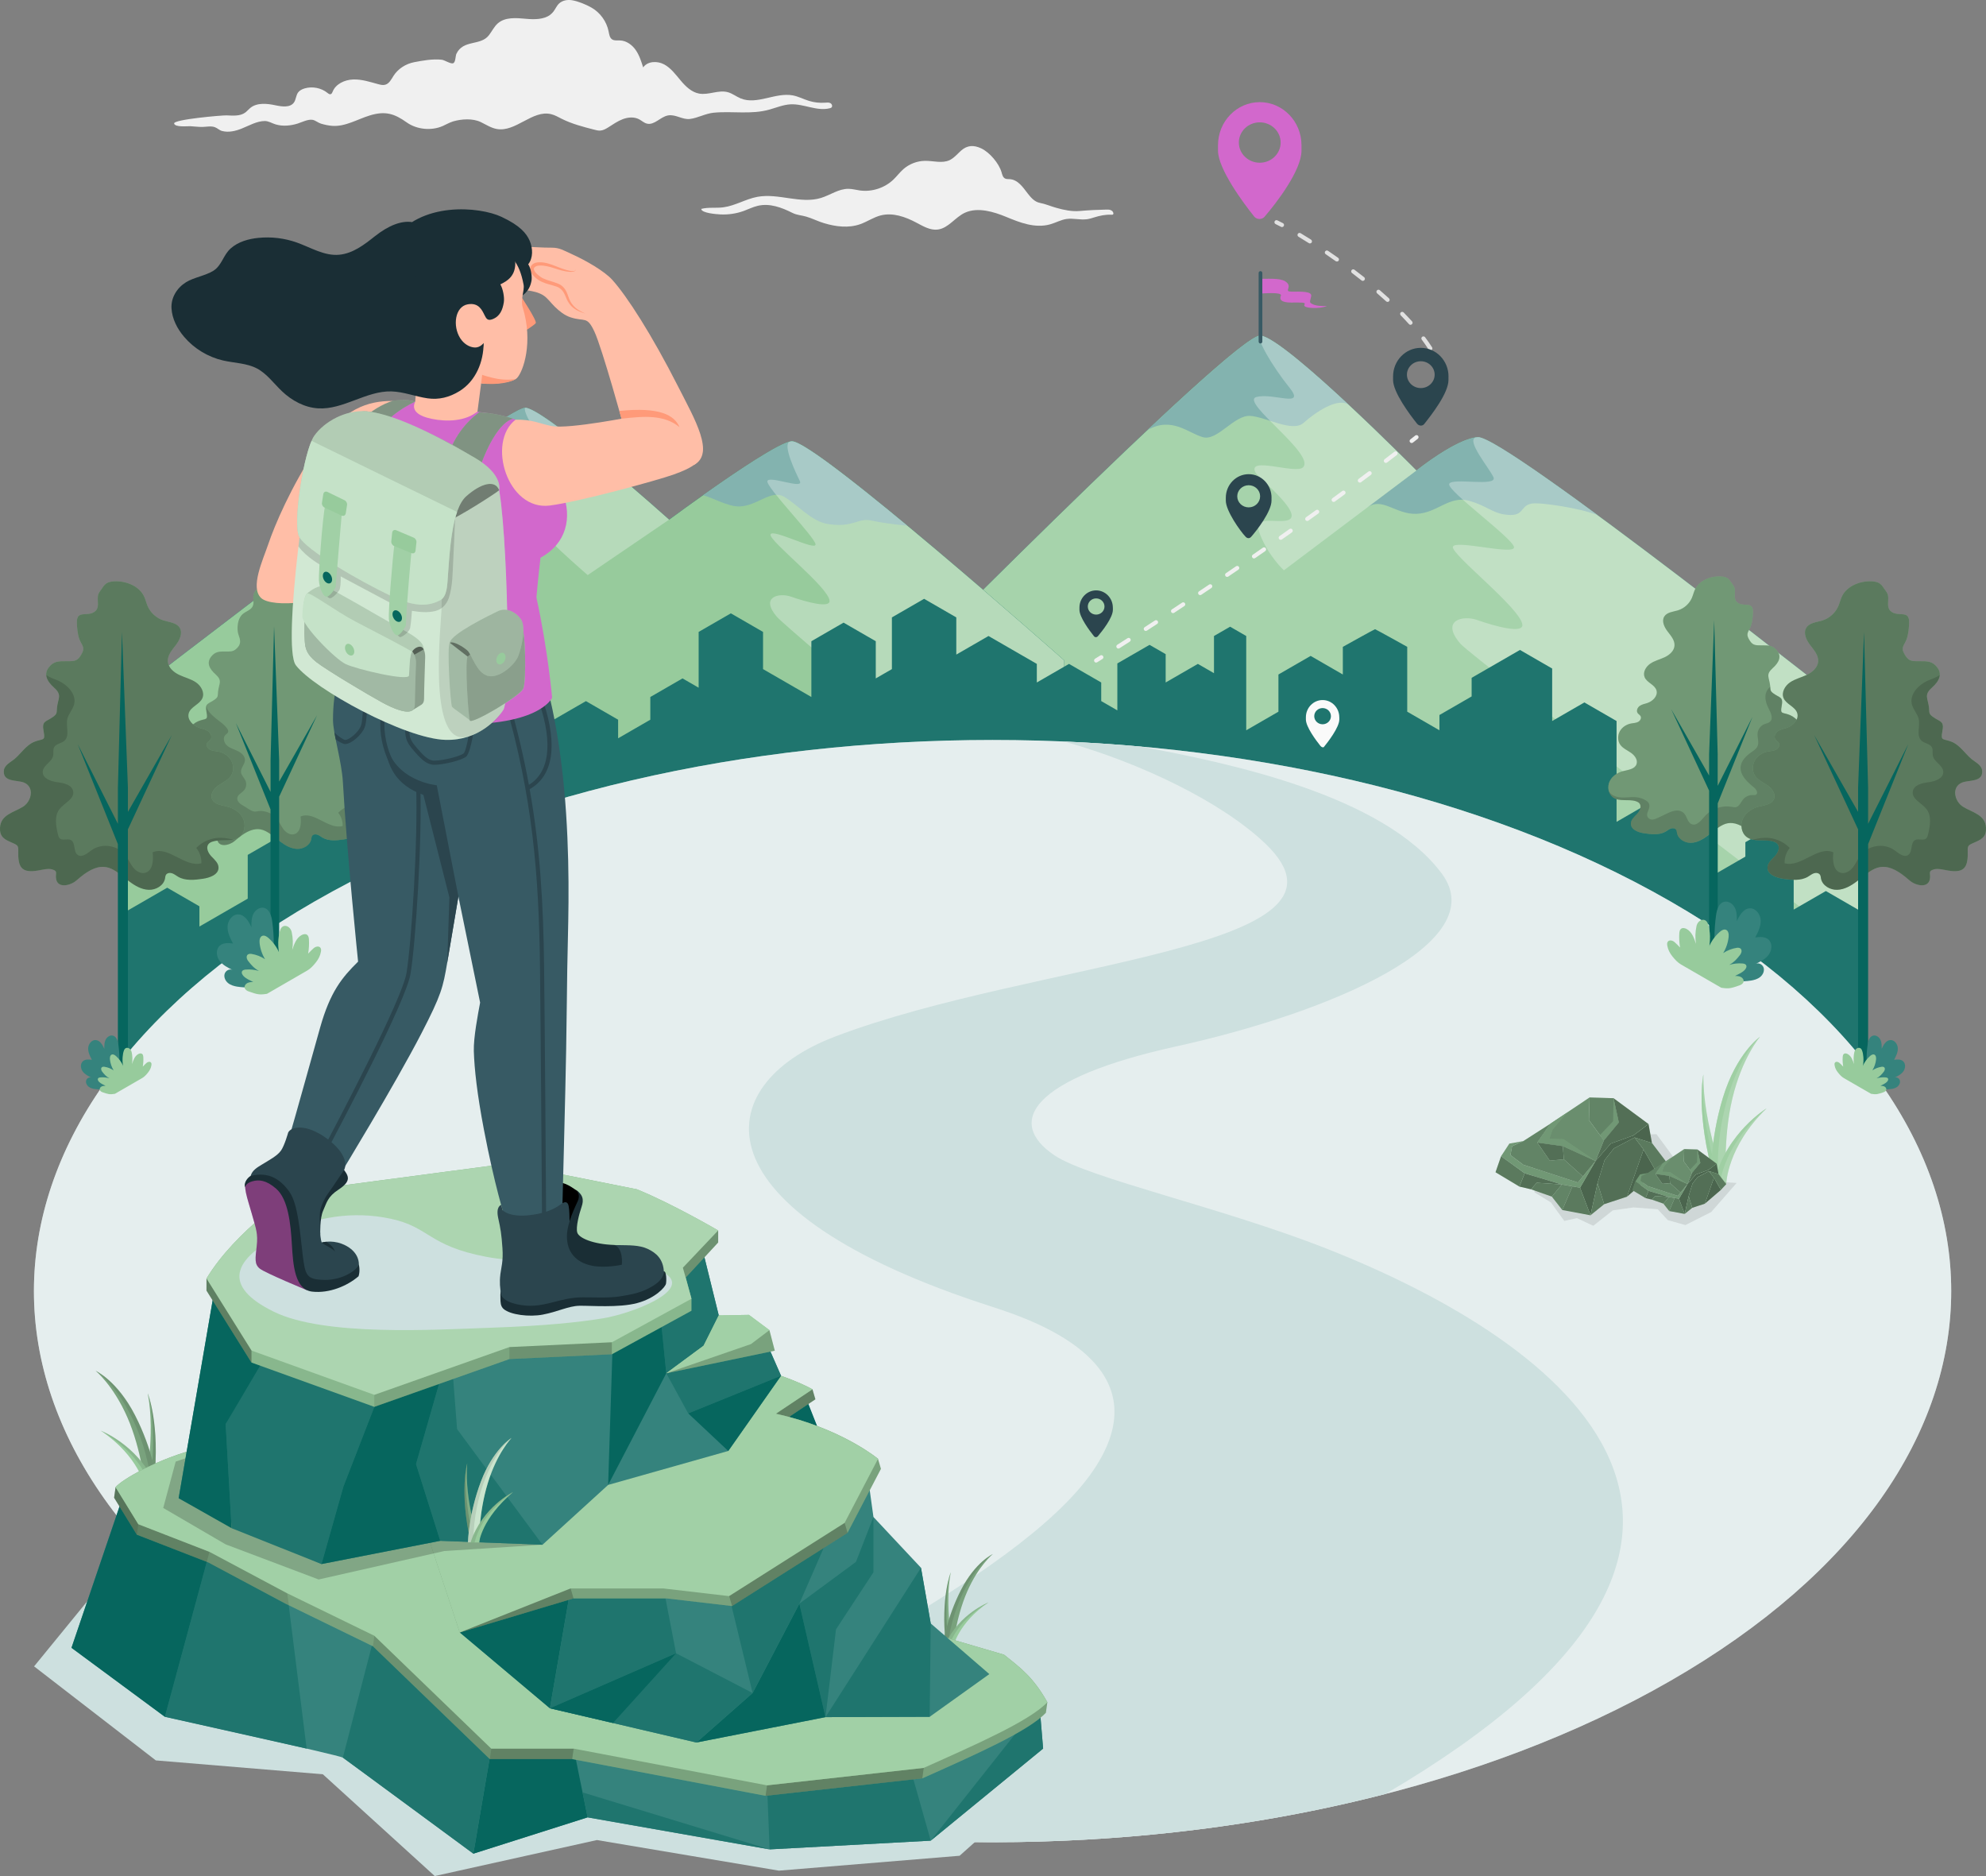 <?xml version="1.0" encoding="UTF-8"?>
<svg xmlns="http://www.w3.org/2000/svg" id="Layer_1" data-name="Layer 1" viewBox="0 0 482.9 456.07">
  <rect x="0" y="0" width="482.9" height="456.07" fill="#808080" stroke="none"/>
  <defs>
    <style>
      .cls-1, .cls-2, .cls-3, .cls-4, .cls-5 {
        fill: #fff;
      }

      .cls-1, .cls-6 {
        opacity: .2;
      }

      .cls-7 {
        fill: #fafafa;
      }

      .cls-8, .cls-9 {
        fill: #e6efef;
      }

      .cls-10 {
        fill: #a1d0a6;
      }

      .cls-11 {
        fill: #d268cc;
      }

      .cls-12, .cls-13 {
        fill: #97cb9c;
      }

      .cls-14 {
        fill: #ff9a79;
      }

      .cls-15 {
        fill: #2b454e;
      }

      .cls-16 {
        fill: #f0f0f0;
      }

      .cls-17, .cls-3 {
        opacity: .3;
      }

      .cls-18 {
        opacity: .25;
      }

      .cls-2, .cls-19 {
        opacity: .5;
      }

      .cls-20 {
        opacity: .4;
      }

      .cls-21 {
        fill: #c5e2c8;
      }

      .cls-22 {
        fill: #375a64;
      }

      .cls-23 {
        fill: #35837d;
      }

      .cls-24 {
        fill: #1f756e;
      }

      .cls-13 {
        opacity: .6;
      }

      .cls-25 {
        opacity: .18;
      }

      .cls-26 {
        fill: #1a2e35;
      }

      .cls-27, .cls-5 {
        opacity: .15;
      }

      .cls-9, .cls-28 {
        opacity: .45;
      }

      .cls-29 {
        fill: #cde0df;
      }

      .cls-4, .cls-30 {
        opacity: .1;
      }

      .cls-31 {
        opacity: .35;
      }

      .cls-32 {
        fill: #ffbea7;
      }

      .cls-33 {
        fill: #06665e;
      }

      .cls-34 {
        fill: #83b3af;
      }

      .cls-35 {
        fill: #e1e1e1;
      }
    </style>
  </defs>
  <g id="Mountains">
    <g id="Mountains-2" data-name="Mountains">
      <g>
        <g>
          <path class="cls-33" d="M453.14,174.95s-86.99-69.02-93.79-68.67c-5.18.27-14.93,8.09-14.93,8.09,0,0-31.72-32.05-37.9-32.81-6.19-.76-95.26,89.65-95.26,89.65v126.61h241.89v-122.87Z"></path>
          <path class="cls-12" d="M453.14,174.95s-86.99-69.02-93.79-68.67c-5.18.27-14.93,8.09-14.93,8.09,0,0-31.72-32.05-37.9-32.81-6.19-.76-95.26,89.65-95.26,89.65v126.61h241.89v-122.87Z"></path>
          <path class="cls-5" d="M453.14,174.95s-86.99-69.02-93.79-68.67c-5.18.27-14.93,8.09-14.93,8.09,0,0-31.72-32.05-37.9-32.81-6.19-.76-95.26,89.65-95.26,89.65v126.61h241.89v-122.87Z"></path>
        </g>
        <path class="cls-34" d="M344.42,114.37l-12,9.03c3.62-2.73,6.91,1.7,12,1.51,5.09-.18,7.94-4.53,12.83-3.16,4,1.12,5.58,2.84,8.4,3.29,5.18.83,3.74-1.99,6.67-2.61,1.98-.42,12.09,1.11,16.2,2.82-14.73-10.84-26.79-19.11-29.16-18.99-.56.03-1.19.16-1.84.35-1.1.32-2.29.82-3.5,1.44-.33.17-.65.34-.98.51-2.3,1.26-4.56,2.79-6.19,3.97-1.47,1.06-2.42,1.82-2.42,1.82h0Z"></path>
        <path class="cls-34" d="M304.03,101.1c3.91.31,10.27,4.08,12.93,1.7,2.66-2.38,8.62-6.62,11.23-4.17-8.81-8.23-18.53-16.68-21.67-17.06-2.07-.25-13.39,9.68-27.55,23.01,5.94-3.47,10.02.77,13.56,1.71,3.54.94,7.6-5.49,11.51-5.18Z"></path>
        <path class="cls-3" d="M313.5,94.18c4.18,5.2-4.08,1.17-8.05,2.35s14.65,14.04,11.35,17.1c-1.83,1.7-13.74-2.87-11.5,1.29.72,1.33,12.97,10.93,7.26,11.66-3.41.43-8.08-1.34-6.12,3.51,2.13,5.26,5.74,8.55,5.74,8.55l32.24-24.27s-30.29-30.61-37.44-32.7l-.46-.1c-1.3.42,2.8,7.41,6.98,12.62Z"></path>
        <path class="cls-3" d="M359.35,106.28c-.2.01-.42.05-.63.08-2.09.93,3.28,7.28,4.4,9.61,1.22,2.53-10.28.01-10.75,1.7-.47,1.69,15.59,13.28,15.77,15.35.18,2.07-14.43-1.93-14.87-.08-.44,1.85,16.65,15.09,16.9,18.96.13,2.11-6.15.52-11.03-1.19-3.38-1.19-8.98,0-4.06,5.76,2.9,3.4,98.07,75.77,98.07,75.77l-.12-57.39c-3.35-2.65-87.01-68.92-93.68-68.58Z"></path>
      </g>
      <g>
        <g>
          <path class="cls-33" d="M258.75,160.53s-60.44-53.56-66.22-53.27c-4.4.23-29.82,19.06-29.82,19.06,0,0-29.62-26.56-34.88-27.2-5.26-.64-98.29,71.5-98.29,71.5l.06,127.2h229.17l-.03-137.29Z"></path>
          <path class="cls-12" d="M258.75,160.53s-60.44-53.56-66.22-53.27c-4.4.23-29.82,19.06-29.82,19.06,0,0-29.62-26.56-34.88-27.2-5.26-.64-98.29,71.5-98.29,71.5l.06,127.2h229.17l-.03-137.29Z"></path>
        </g>
        <path class="cls-34" d="M192.53,107.27c-2.76.14-13.78,7.59-21.61,13.14,2.23.45,6.04,2.81,8.92,2.71,4.33-.16,7.63-4.13,10.72-2.41,3.09,1.71,6.66,6.01,10.63,6.66,6.37,1.04,7.35-1.6,10.76-.82,3.41.78,8.68,1.24,8.68,1.24-13.35-11.06-25.65-20.64-28.1-20.51Z"></path>
        <path class="cls-34" d="M125.72,115.72c3.33.26,8.73,3.47,10.99,1.44,2.26-2.02,5.15-3.58,7.88-2.78,2.73.8,6.79,2.1,6.79,2.1.01,0,.02,0,.04-.01-8.97-7.63-20.49-16.98-23.58-17.36-1.72-.21-12.77,7.33-26.89,17.57,7.05-1.39,8.62,4.52,13.19,3.51,4.76-1.05,8.26-4.75,11.58-4.48Z"></path>
        <path class="cls-3" d="M133.76,109.84c3.56,4.42-3.47.99-6.84,1.99-3.37,1,11.76,9.74,8.96,12.34-1.56,1.45-9.13-2.03-7.22,1.5,1.9,3.53,14.24,14.13,14.24,14.13l19.8-13.48s-28.41-25.34-34.48-27.12l-.39-.09c-1.11.36,2.38,6.3,5.94,10.72Z"></path>
        <path class="cls-3" d="M194.49,116.95c1.03,2.15-7.5-1.43-7.9,0-.4,1.43,11.56,13.61,11.71,15.37.15,1.76-10.58-3.96-10.95-2.38-.37,1.58,14.15,12.82,14.36,16.12.11,1.79-5.23.44-9.37-1.01-2.87-1.01-7.63,0-3.45,4.89,2.45,2.87,69.04,58.6,69.86,59.29v-48.68s-60.45-53.56-66.23-53.27c-.16,0-.36.05-.58.11-1.65.91,1.6,7.61,2.55,9.58Z"></path>
      </g>
    </g>
  </g>
  <path id="Buildings" class="cls-24" d="M443.97,216.6l-7.83,4.52v-18.64l-3.92-2.26-7.83,4.52v3.5l-7.83,4.52v-19.44l-7.83-4.52-7.83,4.52v1.95l-7.83,4.52v-24.51l-7.83-4.52-7.83,4.52v-12.76l-7.83-4.52-11.75,6.78v4.52l-7.83,4.52v3.71l-7.83-4.52v-15.76s-7.69-4.29-7.83-4.29-7.83,4.29-7.83,4.29v6.72l-7.83-4.52-7.83,4.52v9.04l-7.83,4.52v-22.92l-3.92-2.26-3.92,2.26v9.04l-3.92-2.26-7.83,4.52v-6.89l-3.92-2.26-7.83,4.52v11.41l-3.92-2.26v-4.52l-7.83-4.52-7.83,4.52v-4.52l-11.75-6.78-7.83,4.52v-9.04l-7.83-4.52-7.83,4.52v12.57l-3.92,2.26v-9.04l-7.83-4.52-7.83,4.52v13.56l-11.75-6.78v-9.04l-7.83-4.52-7.83,4.52v13.56l-3.92-2.26-7.83,4.52v5.52l-7.83,4.52v-4.52l-7.83-4.52-11.75,6.78v-10.22l-7.83-4.52-11.75,6.78v23.32l-11.75-6.78-15.66,9.04v-1.97l-7.83-4.52-7.83,4.52v10.43l-7.83,4.52v10.64l-11.75,6.78v-4.92l-7.83-4.52-11.17,6.45v86.06h423.6s0-86.43,0-86.43l-9.17-5.3Z"></path>
  <g id="Floor">
    <path id="Grass" class="cls-8" d="M76.52,408.6c-91.03-52.32-91.03-137.15,0-189.47s238.62-52.32,329.65,0c91.03,52.32,91.03,137.15,0,189.47-91.03,52.32-238.62,52.32-329.65,0Z"></path>
    <path id="Grass-2" data-name="Grass" class="cls-9" d="M76.52,408.6c-91.03-52.32-91.03-137.15,0-189.47s238.62-52.32,329.65,0c91.03,52.32,91.03,137.15,0,189.47-91.03,52.32-238.62,52.32-329.65,0Z"></path>
  </g>
  <path id="Way" class="cls-29" d="M336.86,436.12c106.89-62.74,43.3-109.86-14.2-132.54-25.64-10.11-57.93-17.12-66.26-22.72-11.97-8.05-5.7-18.71,29.59-26.48,37.67-8.29,77.03-25.21,64.61-41.98-14.23-19.2-52.37-27.04-73.21-30.9-6.18-.55-12.41-.97-18.64-1.23,18.58,5.14,38.39,14.75,48.92,24.81,27.07,25.85-55.83,28.27-104.73,46.95-30.68,11.73-34.75,42.21,38.37,65.67,11.83,3.8,41.63,14.65,24.48,39.82-18.42,27.03-85.48,55.87-91.91,64.35-10.87,5.43-15.41,11.39-15.53,17.23,57.55,12.6,122.03,11.57,178.51-2.98Z"></path>
  <g id="Flag">
    <path class="cls-11" d="M306.49,67.78c2.91,0,5.35-.21,6.49.99,1.14,1.19-.93,2.13,1.14,2.13,2.07,0,4.99-.16,4.7,1.13-.15.69-.45,1.37-.15,1.61.71.57,1.89.82,3.96.74-1.61.78-6.05.61-5.45-.31.42-.64-.71-.52-3.22-.52s-2.9-.77-2.51-1.71c.38-.94-4.96-.47-4.96-.47v-3.59Z"></path>
    <path class="cls-22" d="M306.49,83.5c-.25,0-.45-.2-.45-.45v-16.69c0-.25.2-.45.45-.45s.45.2.45.45v16.69c0,.25-.2.45-.45.45Z"></path>
  </g>
  <g id="Rocks">
    <g id="Grass-3" data-name="Grass">
      <g>
        <path class="cls-12" d="M414.18,261.19c-.19,12.22,5.55,26.68,5.55,26.68l-2.8-1.01c-4.77-16.24-2.75-25.67-2.75-25.67Z"></path>
        <path class="cls-5" d="M414.18,261.19c-.19,12.22,5.55,26.68,5.55,26.68l-2.8-1.01c-4.77-16.24-2.75-25.67-2.75-25.67Z"></path>
        <path class="cls-13" d="M418.26,287.23s.03.08.05.13l-1.38-.5c-4.77-16.24-2.75-25.67-2.75-25.67-.96,6.08,1.65,19.84,4.08,26.05Z"></path>
      </g>
      <g>
        <path class="cls-12" d="M419.73,287.87s-.88-10.89,1.5-20.84c2.37-9.95,6.71-14.98,6.71-14.98,0,0-5.7,3.95-9,14.77-3.3,10.82-2.88,19.73-2.88,19.73l3.68,1.32Z"></path>
        <path class="cls-1" d="M419.73,287.87s-.88-10.89,1.5-20.84c2.37-9.95,6.71-14.98,6.71-14.98,0,0-5.7,3.95-9,14.77-3.3,10.82-2.88,19.73-2.88,19.73l3.68,1.32Z"></path>
        <path class="cls-13" d="M417.8,287.18h0s-1.74-.63-1.74-.63c0,0-.42-8.9,2.88-19.73,3.3-10.82,9-14.77,9-14.77-5.35,4.99-11.12,19.21-10.14,35.13Z"></path>
      </g>
      <g>
        <path class="cls-12" d="M419.73,287.87s.19-9.12,9.8-18.41c0,0-9.62,5.84-12.6,17.4l2.8,1.01Z"></path>
        <path class="cls-1" d="M419.73,287.87s.19-9.12,9.8-18.41c0,0-9.62,5.84-12.6,17.4l2.8,1.01Z"></path>
        <path class="cls-13" d="M418.26,287.23s-.01.07-.02.1l-1.31-.47c2.98-11.57,12.6-17.4,12.6-17.4-4.55,3.85-9.84,9.95-11.27,17.78Z"></path>
      </g>
    </g>
    <g id="Rocks-2" data-name="Rocks">
      <polygon id="Shadow" class="cls-30" points="373.13 289.86 377.11 292.31 380.36 296.8 383.43 296.12 387.41 297.98 392.16 294.23 397.19 293.52 403.09 293.97 405.53 296.61 409.82 297.81 416.09 294.63 422.26 287.57 413.56 287.03 399.93 289.29 405.23 287.24 408.46 283.7 407.24 281.77 402.77 275.71 394.9 276 372.75 279.52 373.13 289.86"></polygon>
      <g id="Rocks-3" data-name="Rocks">
        <g id="Rock">
          <polygon class="cls-12" points="386.51 266.79 377 273.16 373.79 277.75 380.01 278.62 387.95 282.24 389.99 277.23 386.36 272.29 386.51 266.79"></polygon>
          <polygon class="cls-17" points="386.51 266.79 377 273.16 373.79 277.75 380.01 278.62 387.95 282.24 389.99 277.23 386.36 272.29 386.51 266.79"></polygon>
          <polygon class="cls-12" points="386.51 266.79 392.33 266.97 393.61 272.86 389.99 277.23 386.36 272.29 386.51 266.79"></polygon>
          <polygon class="cls-31" points="386.51 266.79 392.33 266.97 393.61 272.86 389.99 277.23 386.36 272.29 386.51 266.79"></polygon>
          <g>
            <polygon class="cls-12" points="400.84 273.25 401.67 277.86 397.45 276.53 392.41 279.18 390.17 282.03 388.45 287.61 386.73 295.43 384.19 288.73 387.95 282.24 391.66 278 397.14 276.03 400.84 273.25"></polygon>
            <polygon class="cls-12" points="395.62 290.9 402.71 284.82 399.64 279.43 395.62 290.9"></polygon>
          </g>
          <g class="cls-19">
            <polygon points="400.84 273.25 401.67 277.86 397.45 276.53 392.41 279.18 390.17 282.03 388.45 287.61 386.73 295.43 384.19 288.73 387.95 282.24 391.66 278 397.14 276.03 400.84 273.25"></polygon>
            <polygon points="395.62 290.9 402.71 284.82 399.64 279.43 395.62 290.9"></polygon>
          </g>
          <g>
            <polygon class="cls-12" points="380.96 270.51 377.52 274.56 376.74 276.81 380.19 276.95 387.95 282.24 380.01 278.62 373.79 277.75 377 273.16 380.96 270.51"></polygon>
            <polygon class="cls-12" points="392.33 266.97 392.26 272.59 389.04 275.95 389.99 277.23 393.61 272.86 392.33 266.97"></polygon>
            <polygon class="cls-12" points="384.19 288.73 379.76 287.95 370.73 285.23 364.99 281.08 367.01 278 370.39 277.4 367.67 278.65 367.27 280.8 370.4 283.15 383.68 287.46 387.95 282.24 384.19 288.73"></polygon>
          </g>
          <g class="cls-18">
            <polygon points="380.96 270.51 377.52 274.56 376.74 276.81 380.19 276.95 387.95 282.24 380.01 278.62 373.79 277.75 377 273.16 380.96 270.51"></polygon>
            <polygon points="392.33 266.97 392.26 272.59 389.04 275.95 389.99 277.23 393.61 272.86 392.33 266.97"></polygon>
            <polygon points="384.19 288.73 379.76 287.95 370.73 285.23 364.99 281.08 367.01 278 370.39 277.4 367.67 278.65 367.27 280.8 370.4 283.15 383.68 287.46 387.95 282.24 384.19 288.73"></polygon>
          </g>
          <polygon class="cls-12" points="377 273.16 370.39 277.4 367.67 278.65 367.27 280.8 370.4 283.15 383.68 287.46 384.88 285.98 380.25 281.83 376.84 282.15 373.79 277.75 377 273.16"></polygon>
          <polygon class="cls-31" points="377 273.16 370.39 277.4 367.67 278.65 367.27 280.8 370.4 283.15 383.68 287.46 384.88 285.98 380.25 281.83 376.84 282.15 373.79 277.75 377 273.16"></polygon>
          <g>
            <polygon class="cls-12" points="392.33 266.97 400.84 273.25 397.14 276.03 391.66 278 387.95 282.24 389.99 277.23 393.61 272.86 392.33 266.97"></polygon>
            <polygon class="cls-12" points="397.45 276.53 392.41 279.18 390.17 282.03 388.45 287.61 390.05 292.74 395.62 290.9 399.64 279.43 397.45 276.53"></polygon>
            <polygon class="cls-12" points="373.79 277.75 376.84 282.15 380.25 281.83 380.01 278.62 373.79 277.75"></polygon>
            <polygon class="cls-12" points="369.44 288.45 372.28 289.12 373.65 287.53 379.76 287.95 370.73 285.23 369.44 288.45"></polygon>
          </g>
          <g class="cls-28">
            <polygon points="392.33 266.97 400.84 273.25 397.14 276.03 391.66 278 387.95 282.24 389.99 277.23 393.61 272.86 392.33 266.97"></polygon>
            <polygon points="397.45 276.53 392.41 279.18 390.17 282.03 388.45 287.61 390.05 292.74 395.62 290.9 399.64 279.43 397.45 276.53"></polygon>
            <polygon points="373.79 277.75 376.84 282.15 380.25 281.83 380.01 278.62 373.79 277.75"></polygon>
            <polygon points="369.44 288.45 372.28 289.12 373.65 287.53 379.76 287.95 370.73 285.23 369.44 288.45"></polygon>
          </g>
          <polygon class="cls-12" points="382.34 288.41 379.76 287.95 377.33 290.89 379.88 294.15 382.34 288.41"></polygon>
          <polygon class="cls-31" points="382.34 288.41 379.76 287.95 377.33 290.89 379.88 294.15 382.34 288.41"></polygon>
          <g>
            <polygon class="cls-12" points="401.67 277.86 405.05 282.3 402.71 284.82 399.64 279.43 397.45 276.53 401.67 277.86"></polygon>
            <polygon class="cls-12" points="386.73 295.43 390.05 292.74 388.45 287.61 386.73 295.43"></polygon>
            <polygon class="cls-12" points="387.95 282.24 384.88 285.98 380.25 281.83 380.01 278.62 387.95 282.24"></polygon>
            <polygon class="cls-12" points="364.99 281.08 363.64 284.97 369.44 288.45 370.73 285.23 364.99 281.08"></polygon>
            <polygon class="cls-12" points="386.73 295.43 379.88 294.15 382.34 288.41 384.19 288.73 386.73 295.43"></polygon>
            <polygon class="cls-12" points="372.28 289.12 377.33 290.89 379.76 287.95 373.65 287.53 372.28 289.12"></polygon>
          </g>
          <g class="cls-20">
            <polygon points="401.67 277.86 405.05 282.3 402.71 284.82 399.64 279.43 397.45 276.53 401.67 277.86"></polygon>
            <polygon points="386.73 295.43 390.05 292.74 388.45 287.61 386.73 295.43"></polygon>
            <polygon points="387.95 282.24 384.88 285.98 380.25 281.83 380.01 278.62 387.95 282.24"></polygon>
            <polygon points="364.99 281.08 363.64 284.97 369.44 288.45 370.73 285.23 364.99 281.08"></polygon>
            <polygon points="386.73 295.43 379.88 294.15 382.34 288.41 384.19 288.73 386.73 295.43"></polygon>
            <polygon points="372.28 289.12 377.33 290.89 379.76 287.95 373.65 287.53 372.28 289.12"></polygon>
          </g>
        </g>
        <g id="Rock-2" data-name="Rock">
          <polygon class="cls-12" points="409.52 279.34 404.28 282.84 402.52 285.37 405.94 285.85 410.31 287.84 411.43 285.08 409.44 282.36 409.52 279.34"></polygon>
          <polygon class="cls-17" points="409.52 279.34 404.28 282.84 402.52 285.37 405.94 285.85 410.31 287.84 411.43 285.08 409.44 282.36 409.52 279.34"></polygon>
          <polygon class="cls-12" points="409.52 279.34 412.73 279.44 413.43 282.68 411.43 285.08 409.44 282.36 409.52 279.34"></polygon>
          <polygon class="cls-31" points="409.52 279.34 412.73 279.44 413.43 282.68 411.43 285.08 409.44 282.36 409.52 279.34"></polygon>
          <g>
            <polygon class="cls-12" points="417.41 282.89 417.87 285.43 415.54 284.7 412.77 286.16 411.54 287.73 410.59 290.8 409.64 295.1 408.24 291.42 410.31 287.84 412.36 285.51 415.37 284.42 417.41 282.89"></polygon>
            <polygon class="cls-12" points="414.54 292.61 418.44 289.26 416.75 286.3 414.54 292.61"></polygon>
          </g>
          <g class="cls-19">
            <polygon points="417.41 282.89 417.87 285.43 415.54 284.7 412.77 286.16 411.54 287.73 410.59 290.8 409.64 295.1 408.24 291.42 410.31 287.84 412.36 285.51 415.37 284.42 417.41 282.89"></polygon>
            <polygon points="414.54 292.61 418.44 289.26 416.75 286.3 414.54 292.61"></polygon>
          </g>
          <g>
            <polygon class="cls-12" points="406.46 281.38 404.57 283.61 404.14 284.85 406.04 284.93 410.31 287.84 405.94 285.85 402.52 285.37 404.28 282.84 406.46 281.38"></polygon>
            <polygon class="cls-12" points="412.73 279.44 412.69 282.53 410.92 284.38 411.43 285.08 413.43 282.68 412.73 279.44"></polygon>
            <polygon class="cls-12" points="408.24 291.42 405.8 290.99 400.83 289.49 397.67 287.2 398.79 285.51 400.65 285.18 399.15 285.86 398.93 287.05 400.65 288.34 407.96 290.71 410.31 287.84 408.24 291.42"></polygon>
          </g>
          <g class="cls-18">
            <polygon points="406.46 281.38 404.57 283.61 404.14 284.85 406.04 284.93 410.31 287.84 405.94 285.85 402.52 285.37 404.28 282.84 406.46 281.38"></polygon>
            <polygon points="412.73 279.44 412.69 282.53 410.92 284.38 411.43 285.08 413.43 282.68 412.73 279.44"></polygon>
            <polygon points="408.24 291.42 405.8 290.99 400.83 289.49 397.67 287.2 398.79 285.51 400.65 285.18 399.15 285.86 398.93 287.05 400.65 288.34 407.96 290.71 410.31 287.84 408.24 291.42"></polygon>
          </g>
          <polygon class="cls-12" points="404.28 282.84 400.65 285.18 399.15 285.86 398.93 287.05 400.65 288.34 407.96 290.71 408.62 289.9 406.07 287.62 404.2 287.79 402.52 285.37 404.28 282.84"></polygon>
          <polygon class="cls-31" points="404.28 282.84 400.65 285.18 399.15 285.86 398.93 287.05 400.65 288.34 407.96 290.71 408.62 289.9 406.07 287.62 404.2 287.79 402.52 285.37 404.28 282.84"></polygon>
          <g>
            <polygon class="cls-12" points="412.73 279.44 417.41 282.89 415.37 284.42 412.36 285.51 410.31 287.84 411.43 285.08 413.43 282.68 412.73 279.44"></polygon>
            <polygon class="cls-12" points="415.54 284.7 412.77 286.16 411.54 287.73 410.59 290.8 411.47 293.62 414.54 292.61 416.75 286.3 415.54 284.7"></polygon>
            <polygon class="cls-12" points="402.52 285.37 404.2 287.79 406.07 287.62 405.94 285.85 402.52 285.37"></polygon>
            <polygon class="cls-12" points="400.12 291.26 401.68 291.63 402.44 290.76 405.8 290.99 400.83 289.49 400.12 291.26"></polygon>
          </g>
          <g class="cls-28">
            <polygon points="412.73 279.44 417.41 282.89 415.37 284.42 412.36 285.51 410.31 287.84 411.43 285.08 413.43 282.68 412.73 279.44"></polygon>
            <polygon points="415.54 284.7 412.77 286.16 411.54 287.73 410.59 290.8 411.47 293.62 414.54 292.61 416.75 286.3 415.54 284.7"></polygon>
            <polygon points="402.52 285.37 404.2 287.79 406.07 287.62 405.94 285.85 402.52 285.37"></polygon>
            <polygon points="400.12 291.26 401.68 291.63 402.44 290.76 405.8 290.99 400.83 289.49 400.12 291.26"></polygon>
          </g>
          <polygon class="cls-12" points="407.22 291.24 405.8 290.99 404.46 292.6 405.87 294.4 407.22 291.24"></polygon>
          <polygon class="cls-31" points="407.22 291.24 405.8 290.99 404.46 292.6 405.87 294.4 407.22 291.24"></polygon>
          <g>
            <polygon class="cls-12" points="417.87 285.43 419.73 287.87 418.44 289.26 416.75 286.3 415.54 284.7 417.87 285.43"></polygon>
            <polygon class="cls-12" points="409.64 295.1 411.47 293.62 410.59 290.8 409.64 295.1"></polygon>
            <polygon class="cls-12" points="410.31 287.84 408.62 289.9 406.07 287.62 405.94 285.85 410.31 287.84"></polygon>
            <polygon class="cls-12" points="397.67 287.2 396.93 289.34 400.12 291.26 400.83 289.49 397.67 287.2"></polygon>
            <polygon class="cls-12" points="409.64 295.1 405.87 294.4 407.22 291.24 408.24 291.42 409.64 295.1"></polygon>
            <polygon class="cls-12" points="401.68 291.63 404.46 292.6 405.8 290.99 402.44 290.76 401.68 291.63"></polygon>
          </g>
          <g class="cls-20">
            <polygon points="417.87 285.43 419.73 287.87 418.44 289.26 416.75 286.3 415.54 284.7 417.87 285.43"></polygon>
            <polygon points="409.64 295.1 411.47 293.62 410.59 290.8 409.64 295.1"></polygon>
            <polygon points="410.31 287.84 408.62 289.9 406.07 287.62 405.94 285.85 410.31 287.84"></polygon>
            <polygon points="397.67 287.2 396.93 289.34 400.12 291.26 400.83 289.49 397.67 287.2"></polygon>
            <polygon points="409.64 295.1 405.87 294.4 407.22 291.24 408.24 291.42 409.64 295.1"></polygon>
            <polygon points="401.68 291.63 404.46 292.6 405.8 290.99 402.44 290.76 401.68 291.63"></polygon>
          </g>
        </g>
      </g>
    </g>
  </g>
  <path id="Cloud" class="cls-16" d="M133.8,3.59c-1.56,1.17-3.88,1.17-5.91.98-2.37-.22-5.06-.46-6.85,1.11-.91.8-1.43,1.96-2.18,2.91-2.05,2.62-6.23.97-7.89,4.5-.24.51-.17,2.11-.82,2.3-.6.18-2.06-.8-2.75-.87-2.18-.24-4.57.19-6.7.6-2.03.39-3.9,1.59-5,3.29-.55.86-1.04,1.92-2.04,2.19-.57.16-1.17,0-1.74-.15-1.98-.54-3.98-1.2-6.03-1.13s-4.24,1.07-4.99,2.93c-.11.26-.22.57-.5.65-.28.08-.54-.13-.77-.31-1.5-1.22-3.66-1.65-5.54-1.1-.62.18-1.23.48-1.6.98-.54.72-.5,1.74-1.03,2.47-.93,1.27-2.9.99-4.47.66-2.08-.45-4.48-.69-6.12.63-.44.36-.8.81-1.26,1.15-1.25.9-2.97.73-4.53.67-1.03-.04-12.96.98-12.74,1.98.21.95,3.22.63,3.89.65,1.01.04,1.99.2,3,.18.97-.02,2.1-.29,3.04.07.63.23,1.06.75,1.75.92,1.61.41,3.28,0,4.77-.6,1.74-.69,3.61-1.8,5.55-1.83.98-.01,1.73.53,2.65.81,1.76.54,3.66.34,5.38-.19,1-.31,2.56-1.13,3.68-.9.64.13,1.34.72,2,.92.86.26,1.75.45,2.65.53,3.21.28,6.26-1.63,9.23-2.53,3.79-1.15,5.98-.42,8.95,1.69,2.46,1.75,5.98,2.09,8.74.9.85-.37,1.65-.86,2.54-1.13,2.05-.61,4.78-.78,6.73.15,1.29.62,2.51,1.44,3.92,1.69,4.59.82,8.66-4.71,13.19-3.61.92.22,1.75.71,2.6,1.14,2.48,1.24,5.19,1.94,7.88,2.63.49.13,1,.26,1.51.22.7-.05,1.34-.42,1.93-.79,1.14-.72,2.26-1.51,3.53-1.99,1.27-.47,2.74-.6,3.94.03.65.34,1.2.89,1.91,1.06,1.82.45,3.28-1.66,5.13-1.99,1.85-.33,3.49,1.08,5.33.86,1.92-.24,3.73-1.31,5.75-1.52,4.53-.45,9.16.5,13.61-.77,1.69-.48,3.35-1.18,5.11-1.27,3.24-.16,6.46,1.77,9.59.94.12-.03.24-.07.34-.15.33-.27.15-.86-.23-1.07s-.84-.15-1.26-.12c-1.33.1-2.67-.04-3.94-.43-1.33-.41-2.58-1.08-3.95-1.34-4.21-.8-8.69,2.36-12.66.74-1.08-.44-2.02-1.21-3.14-1.52-2.26-.62-4.66.75-6.97.34-1.85-.33-3.3-1.75-4.51-3.19-1.21-1.44-2.36-3.02-4.01-3.91-1.66-.89-4.03-.81-5.1.74-.46-1.47-.93-2.96-1.81-4.23-.88-1.26-2.26-2.27-3.79-2.33-.67-.03-1.41.11-1.97-.27-.59-.41-.69-1.22-.83-1.92-.48-2.42-2.05-4.6-4.2-5.81-1.31-.74-3.18-1.52-4.67-1.77-1.13-.19-2.39.02-3.21.82-.58.57-.88,1.36-1.39,2-.22.27-.46.5-.73.7Z"></path>
  <path id="Cloud-2" data-name="Cloud" class="cls-16" d="M231.22,38.76c-.11.06-.22.12-.34.18-1.83.84-3.95.13-5.96.16-1.93.02-3.84.76-5.29,2.04-.86.77-1.56,1.71-2.39,2.51-2.13,2.04-5.22,3.05-8.15,2.65-.93-.13-1.85-.39-2.8-.4-2.36-.02-4.42,1.53-6.67,2.22-4.96,1.52-10.35-1.22-15.46-.27-2.85.53-5.42,2.18-8.3,2.55-1.77.23-3.61-.07-5.35.38.03,1.04,3.78,1.29,4.62,1.34,1.92.1,3.87-.18,5.68-.83,1.15-.42,2.26-.98,3.45-1.26,2.9-.68,5.82.41,8.39,1.71,1.12.56,2.2.58,3.36.91,1.5.43,2.91,1.18,4.42,1.62,2.84.84,5.9,1.23,8.75.22,1.69-.6,3.21-1.67,4.95-2.12,2.93-.76,6.01.33,8.68,1.75,1.65.87,3.38,1.92,5.23,1.68,2.59-.34,4.21-3,6.59-4.09,3.14-1.43,7.02-.22,9.99,1,1.71.7,3.43,1.41,5.23,1.82s3.71.51,5.48.01c1.36-.38,2.62-1.11,4.01-1.31,1.64-.23,3.32.29,4.97.06.58-.08,1.14-.25,1.7-.43,1.39-.43,2.79-.74,4.26-.66.13,0,.27.01.37-.08.09-.08.1-.22.08-.33-.06-.34-.36-.61-.69-.73-.33-.12-.69-.11-1.04-.11-2.16.04-4.31.15-6.46.34-1.91.17-3.85-.25-5.7-.77-1.36-.38-2.63-.95-4.01-1.21-1.29-.25-2.2-1.34-2.97-2.33-1.12-1.45-2.33-3.3-4.34-3.43-.39-.03-.81.02-1.15-.17-.52-.28-.67-.93-.83-1.5-.62-2.17-2.9-4.85-4.94-5.81-1.8-.84-3.38-.81-4.91.55-.81.72-1.53,1.6-2.47,2.14Z"></path>
  <g id="Tree">
    <g id="Tree-2" data-name="Tree">
      <path class="cls-12" d="M62.19,201.57c.74-.07,1.5.04,2.27.41,1.36.66,2.49,1.71,3.7,2.62,1.21.91,2.59,1.72,4.1,1.77s3.14-.89,3.42-2.38c.05-.26.06-.53.19-.76.25-.41.84-.49,1.29-.33.46.15.83.47,1.24.72,1.53.9,3.45.7,5.2.44,1.46-.21,3.31-.86,3.3-2.34,0-.96-.84-1.68-1.51-2.37s-1.2-1.82-.6-2.57c.21-.26.53-.42.85-.52,1.83-.6,4.06.2,5.61-.95,1.15-.85,1.41-2.58.81-3.87-.6-1.29-1.91-2.16-3.29-2.51-1.23-.31-2.79-.46-3.24-1.64-.4-1.04.4-2.15,1.31-2.79.91-.64,2-1.08,2.64-1.99.66-.95.65-2.27.09-3.27-.56-1-1.62-1.68-2.75-1.89-.56-.1-1.16-.11-1.67-.37-.51-.26-.9-.91-.62-1.41.17-.3.51-.46.71-.74.39-.55.05-1.35-.49-1.74-.54-.39-1.23-.5-1.87-.71-1.33-.44-1.41-1.69-1.02-3.03.41-1.4,1.11-1.88,1.68-3.22.5-1.19-.29-2.57-1.36-3.3-1.06-.73-2.36-1.02-3.52-1.57-1.16-.55-2.29-1.52-2.38-2.81-.1-1.32.89-2.42,1.69-3.47.8-1.05,1.49-2.51.79-3.62-.68-1.07-2.17-1.14-3.38-1.52-1.47-.47-2.72-1.59-3.33-3.01-.32-.74-.48-1.55-.86-2.27-1.2-2.21-4.21-3.18-6.54-2.91-1.22.14-1.63.61-2.22,1.51-.34.53-.69.8-.81,1.53-.15.91.26,1.98-.25,2.82-.53.88-1.7,1.15-2.43,1.83-.82.77-1.12,1.95-1.18,3.08-.02.47,0,.95.1,1.41.15.67.49,1.3.52,1.98.05.92-.47,1.57-1.15,2.1-.68.53-1.4.47-2.25.47-1.31,0-2.4-.07-3.35.92-1.68,1.74-.68,3.32.81,4.66,1.7,1.53.8,2.19.58,4.17-.11.95.11,1.24-.74,1.88-1.61,1.19-2.51.79-2.06,3.13.41,2.14-.22,1.4-2.07,2.2-1.64.71-2.73,2.47-4.06,3.58-.85.71-2.16,1.26-2.24,2.5-.15,2.38,2.81,1.86,4.22,2.43,2.3.93,1.62,3.95-.18,5.08-1.9,1.2-4.68,1.64-4.83,4.37-.12,2.09,1.07,2.56,2.69,3.26,1.29.56,1.13.72,1.13,2.27,0,3.12,1.05,4,4.12,3.5.84-.14,2.13-.5,2.97-.24,1.18.35.78.64.81,1.63.08,2.52,3.02,1.81,4.26.73,1.43-1.24,3.23-2.68,5.17-2.87Z"></path>
      <path class="cls-18" d="M62.19,201.57c.74-.07,1.5.04,2.27.41,1.36.66,2.49,1.71,3.7,2.62,1.21.91,2.59,1.72,4.1,1.77s3.14-.89,3.42-2.38c.05-.26.06-.53.19-.76.25-.41.84-.49,1.29-.33.46.15.83.47,1.24.72,1.53.9,3.45.7,5.2.44,1.46-.21,3.31-.86,3.3-2.34,0-.96-.84-1.68-1.51-2.37s-1.2-1.82-.6-2.57c.21-.26.53-.42.85-.52,1.83-.6,4.06.2,5.61-.95,1.15-.85,1.41-2.58.81-3.87-.6-1.29-1.91-2.16-3.29-2.51-1.23-.31-2.79-.46-3.24-1.64-.4-1.04.4-2.15,1.31-2.79.91-.64,2-1.08,2.64-1.99.66-.95.65-2.27.09-3.27-.56-1-1.62-1.68-2.75-1.89-.56-.1-1.16-.11-1.67-.37-.51-.26-.9-.91-.62-1.41.17-.3.51-.46.71-.74.39-.55.05-1.35-.49-1.74-.54-.39-1.23-.5-1.87-.71-1.33-.44-1.41-1.69-1.02-3.03.41-1.4,1.11-1.88,1.68-3.22.5-1.19-.29-2.57-1.36-3.3-1.06-.73-2.36-1.02-3.52-1.57-1.16-.55-2.29-1.52-2.38-2.81-.1-1.32.89-2.42,1.69-3.47.8-1.05,1.49-2.51.79-3.62-.68-1.07-2.17-1.14-3.38-1.52-1.47-.47-2.72-1.59-3.33-3.01-.32-.74-.48-1.55-.86-2.27-1.2-2.21-4.21-3.18-6.54-2.91-1.22.14-1.63.61-2.22,1.51-.34.53-.69.8-.81,1.53-.15.91.26,1.98-.25,2.82-.53.88-1.7,1.15-2.43,1.83-.82.77-1.12,1.95-1.18,3.08-.02.47,0,.95.1,1.41.15.67.49,1.3.52,1.98.05.92-.47,1.57-1.15,2.1-.68.53-1.4.47-2.25.47-1.31,0-2.4-.07-3.35.92-1.68,1.74-.68,3.32.81,4.66,1.7,1.53.8,2.19.58,4.17-.11.95.11,1.24-.74,1.88-1.61,1.19-2.51.79-2.06,3.13.41,2.14-.22,1.4-2.07,2.2-1.64.71-2.73,2.47-4.06,3.58-.85.71-2.16,1.26-2.24,2.5-.15,2.38,2.81,1.86,4.22,2.43,2.3.93,1.62,3.95-.18,5.08-1.9,1.2-4.68,1.64-4.83,4.37-.12,2.09,1.07,2.56,2.69,3.26,1.29.56,1.13.72,1.13,2.27,0,3.12,1.05,4,4.12,3.5.84-.14,2.13-.5,2.97-.24,1.18.35.78.64.81,1.63.08,2.52,3.02,1.81,4.26.73,1.43-1.24,3.23-2.68,5.17-2.87Z"></path>
      <path class="cls-27" d="M86.76,201.04c-.13-.32-.35-.61-.6-.89-.25-.28-.52-.54-.77-.8-.33-.35-.63-.81-.77-1.27-.14-.46-.13-.93.18-1.3.11-.13.24-.23.38-.32.15-.08.3-.15.46-.2.21-.07.43-.11.65-.15.07-.01.13-.02.2-.03.17-.02.34-.04.51-.05.06,0,.11,0,.17-.01.54-.03,1.09-.02,1.63-.04.1,0,.19,0,.29-.01.11,0,.22-.02.34-.03.12-.01.23-.03.34-.05.09-.02.19-.03.28-.05,0,0,.02,0,.03,0-.83-.17-1.66-.35-2.48-.39-1.98-.1-3.99.7-5.36,2.13.73.89,1.12,2.06,1.08,3.22-3.48.95-6.92-3.73-10.23-2.31.2,1.69.02,3.95-1.63,4.32-.97.22-1.93-.43-2.53-1.22s-.97-1.73-1.57-2.52c-.9-1.18-2.36-1.84-3.82-1.93-.61-.04-1.27.23-1.84.12-.79-.16-1.75-.95-2.46-1.34-.78-.43-1.67-1.08-1.54-1.95.12-.81,1.05-1.19,1.6-1.81.58-.64.73-1.63.38-2.42-.32-.7-1-1.25-1.08-2.01-.11-1.02.91-1.87.96-2.9.05-.99-.81-1.79-1.7-2.23-.89-.44-1.89-.69-2.64-1.34-.75-.65-1.11-1.91-.41-2.61.24-.23.58-.4.67-.72.07-.26-.06-.54-.21-.76-.68-1.04-1.79-1.71-2.75-2.5-.96-.79-2.79-2.37-2.11-3.45-.32.34-.42.83-.2,1.94.41,2.14-.22,1.4-2.07,2.2-1.64.71-2.73,2.47-4.06,3.58,0,0,0,0,0,0-.21.18-.45.34-.7.51-.73.51-1.48,1.05-1.54,1.99-.02.3.01.55.08.76.07.21.18.39.32.54.07.07.15.14.23.2.17.12.36.21.57.29.94.34,2.23.32,3.02.64.29.12.53.27.73.44.49.43.72,1.02.74,1.65.03,1.12-.63,2.35-1.64,2.99-.24.15-.49.29-.75.42-.52.26-1.06.5-1.58.77-.39.2-.76.41-1.09.66-.78.57-1.35,1.33-1.41,2.52-.1,1.7.68,2.32,1.84,2.87.27.13.55.25.85.38.81.35,1.05.54,1.11,1.02.03.19.02.42.02.73,0,.15,0,.33,0,.52,0,.78.06,1.42.21,1.93.22.77.62,1.26,1.26,1.5.42.16.95.22,1.6.18.32-.02.68-.06,1.06-.12.63-.1,1.51-.33,2.27-.33.25,0,.49.02.7.09.44.13.66.26.76.41,0,0,0,0,0,0,.17.26.03.6.05,1.22.02.63.22,1.06.53,1.33.08.07.16.13.25.17.27.15.58.21.92.21.11,0,.23,0,.34-.02.58-.07,1.19-.29,1.68-.58.2-.12.38-.25.54-.38.26-.22.53-.46.82-.68.69-.56,1.44-1.11,2.24-1.52.68-.35,1.38-.59,2.11-.66.37-.04.74-.03,1.12.04s.76.18,1.14.37c.34.16.67.35.98.56.32.2.62.43.92.65.6.46,1.19.95,1.79,1.4.75.57,1.58,1.1,2.46,1.43.53.2,1.08.32,1.64.34,1.13.04,2.34-.48,2.98-1.37.21-.3.37-.63.44-1.01.02-.13.04-.26.06-.39.03-.13.06-.25.13-.37.06-.1.15-.18.24-.25.19-.12.44-.17.69-.16.12,0,.24.03.36.07.46.15.83.47,1.24.72.57.34,1.2.52,1.86.6.22.03.44.04.66.05.22,0,.45,0,.67,0,.67-.03,1.36-.11,2.02-.21,1.1-.16,2.41-.56,2.99-1.38.19-.27.31-.59.31-.96,0-.24-.05-.47-.14-.68Z"></path>
      <path class="cls-33" d="M57.4,175.87l8.39,16.64v-7.66l.85-32.61,1.24,32.61v5.15l9.22-16.13-9.22,19.8v44.24c0,.15-.1.31-.31.43-.41.24-1.07.24-1.48,0-.2-.12-.31-.27-.31-.43v-41.15l-8.39-20.88Z"></path>
    </g>
    <g id="Bush">
      <path id="Bush-2" data-name="Bush" class="cls-23" d="M57.77,239.86c4.1.65,7.78-.48,8.41-4.92.52-3.65.52-7.36,0-11.01-.19-1.32-.66-2.88-1.94-3.22-1.06-.28-2.17.5-2.65,1.49-.47.99-.47,2.13-.45,3.23-.65-1.44-1.62-3.1-3.2-3.14-1.46-.03-2.56,1.5-2.61,2.96-.05,1.46.65,2.83,1.33,4.12-1.1-.15-2.36-.23-3.2.5-1.01.87-.89,2.56-.12,3.64.78,1.08,2.02,1.71,3.22,2.3-.73-.4-1.73.15-1.95.96-.22.8.19,1.68.84,2.21.65.53,1.48.75,2.31.89Z"></path>
      <g id="Bush-3" data-name="Bush">
        <path id="Bush-4" data-name="Bush" class="cls-12" d="M64.89,241.61s7.98-4.6,9.81-5.67c.75-.43,1.4-1.09,2.13-2.01.6-.76,1.03-1.59,1.2-2.54.06-.33.09-.69-.1-.97-.35-.52-1.19-.34-1.66.08s-.84.79-1.34,1.32c.19-1.12.26-2.27.19-3.41-.02-.41-.09-.87-.41-1.13-.38-.31-.94-.2-1.37.03-1.29.7-1.83,2.22-2.28,3.62.23-1.44.18-2.91-.13-4.33-.34-1.55-2.11-2.15-2.72-.68-.33.82-.43,1.6-.52,2.47-.07.69-.06,2.61.22,3.26-.59-1.38-1.49-2.63-2.62-3.62-.42-.37-.99-.73-1.51-.53-.62.24-.73,1.07-.66,1.73.14,1.39.6,2.76,1.33,3.95-.99-.66-2.14-1.11-3.32-1.29-.39-.06-.84,0-1.04.34-.28.48.03,1.11.23,1.36.8,1.03,1.41,1.74,2.64,2.45-1.04-.31-2.13-.43-3.21-.34-.32.03-.68.1-.86.36-.28.41.05.96.4,1.3.64.62,1.52.96,2.29,1.37-.48,0-.98.02-1.42.24-.43.21-.78.69-.67,1.16.1.47.58.76,1.04.91,1.91.65,2.44.87,4.35.56Z"></path>
      </g>
    </g>
  </g>
  <g id="Tree-3" data-name="Tree">
    <g id="Tree-4" data-name="Tree">
      <path class="cls-12" d="M24.51,210.76c.86-.08,1.74.04,2.62.47,1.58.76,2.88,1.97,4.28,3.03,1.4,1.06,3,1.99,4.75,2.05,1.75.06,3.64-1.03,3.96-2.75.05-.3.07-.62.22-.88.29-.48.97-.56,1.5-.39.53.18.96.55,1.44.83,1.77,1.05,3.99.81,6.03.51,1.69-.25,3.83-.99,3.82-2.71,0-1.12-.98-1.94-1.75-2.75-.77-.81-1.39-2.11-.69-2.98.24-.3.61-.48.98-.6,2.12-.69,4.71.23,6.5-1.1,1.33-.98,1.64-2.98.94-4.48-.7-1.5-2.21-2.5-3.81-2.91-1.42-.36-3.23-.53-3.76-1.9-.46-1.2.47-2.49,1.52-3.23,1.05-.74,2.32-1.25,3.05-2.31.76-1.09.75-2.63.1-3.79-.65-1.16-1.88-1.95-3.19-2.19-.65-.12-1.34-.12-1.94-.42-.59-.3-1.04-1.05-.72-1.63.19-.35.6-.53.83-.85.45-.63.06-1.56-.57-2.01-.63-.45-1.43-.58-2.16-.83-1.53-.51-3.02-2-2.57-3.55.47-1.62,2.68-2.14,3.33-3.69.58-1.37-.34-2.98-1.57-3.82-1.23-.84-2.73-1.18-4.08-1.82-1.35-.64-2.65-1.76-2.76-3.25-.11-1.52,1.03-2.81,1.96-4.02.93-1.21,1.72-2.9.91-4.2-.78-1.24-2.52-1.32-3.92-1.76-1.7-.54-3.15-1.84-3.86-3.48-.37-.86-.55-1.8-1-2.62-1.39-2.56-4.88-3.69-7.58-3.37-1.42.17-1.89.71-2.57,1.75-.4.61-.8.93-.94,1.77-.2,1.24.45,2.81-.72,3.76-1.77,1.44-4.49-.5-4.4,2.72.04,1.27.16,2.79.6,4,.48,1.35,1.45,1.93.65,3.44-1.04,1.96-1.72,1.95-3.81,1.94-1.51,0-2.77-.08-3.89,1.06-1.95,2.02-.79,3.84.94,5.4,1.97,1.77.92,2.54.67,4.83-.12,1.1.13,1.44-.86,2.17-1.86,1.38-2.9.92-2.38,3.63.48,2.47-.26,1.63-2.4,2.55-1.9.82-3.16,2.86-4.7,4.14-.99.82-2.5,1.46-2.59,2.9-.18,2.76,3.25,2.15,4.88,2.81,2.66,1.08,1.87,4.57-.21,5.88-2.2,1.38-5.41,1.9-5.59,5.06-.14,2.42,1.24,2.96,3.12,3.77,1.5.65,1.31.84,1.31,2.63,0,3.61,1.21,4.64,4.78,4.05.98-.16,2.46-.57,3.44-.28,1.36.41.9.75.94,1.88.1,2.92,3.49,2.1,4.93.85,1.66-1.44,3.74-3.11,5.99-3.33Z"></path>
      <path class="cls-20" d="M24.51,210.76c.86-.08,1.74.04,2.62.47,1.58.76,2.88,1.97,4.28,3.03,1.4,1.06,3,1.99,4.75,2.05,1.75.06,3.64-1.03,3.96-2.75.05-.3.07-.62.22-.88.29-.48.97-.56,1.5-.39.53.18.96.55,1.44.83,1.77,1.05,3.99.81,6.03.51,1.69-.25,3.83-.99,3.82-2.71,0-1.12-.98-1.94-1.75-2.75-.77-.81-1.39-2.11-.69-2.98.24-.3.61-.48.98-.6,2.12-.69,4.71.23,6.5-1.1,1.33-.98,1.64-2.98.94-4.48-.7-1.5-2.21-2.5-3.81-2.91-1.42-.36-3.23-.53-3.76-1.9-.46-1.2.47-2.49,1.52-3.23,1.05-.74,2.32-1.25,3.05-2.31.76-1.09.75-2.63.1-3.79-.65-1.16-1.88-1.95-3.19-2.19-.65-.12-1.34-.12-1.94-.42-.59-.3-1.04-1.05-.72-1.63.19-.35.6-.53.83-.85.45-.63.06-1.56-.57-2.01-.63-.45-1.43-.58-2.16-.83-1.53-.51-3.02-2-2.57-3.55.47-1.62,2.68-2.14,3.33-3.69.58-1.37-.34-2.98-1.57-3.82-1.23-.84-2.73-1.18-4.08-1.82-1.35-.64-2.65-1.76-2.76-3.25-.11-1.52,1.03-2.81,1.96-4.02.93-1.21,1.72-2.9.91-4.2-.78-1.24-2.52-1.32-3.92-1.76-1.7-.54-3.15-1.84-3.86-3.48-.37-.86-.55-1.8-1-2.62-1.39-2.56-4.88-3.69-7.58-3.37-1.42.17-1.89.71-2.57,1.75-.4.61-.8.93-.94,1.77-.2,1.24.45,2.81-.72,3.76-1.77,1.44-4.49-.5-4.4,2.72.04,1.27.16,2.79.6,4,.48,1.35,1.45,1.93.65,3.44-1.04,1.96-1.72,1.95-3.81,1.94-1.51,0-2.77-.08-3.89,1.06-1.95,2.02-.79,3.84.94,5.4,1.97,1.77.92,2.54.67,4.83-.12,1.1.13,1.44-.86,2.17-1.86,1.38-2.9.92-2.38,3.63.48,2.47-.26,1.63-2.4,2.55-1.9.82-3.16,2.86-4.7,4.14-.99.82-2.5,1.46-2.59,2.9-.18,2.76,3.25,2.15,4.88,2.81,2.66,1.08,1.87,4.57-.21,5.88-2.2,1.38-5.41,1.9-5.59,5.06-.14,2.42,1.24,2.96,3.12,3.77,1.5.65,1.31.84,1.31,2.63,0,3.61,1.21,4.64,4.78,4.05.98-.16,2.46-.57,3.44-.28,1.36.41.9.75.94,1.88.1,2.92,3.49,2.1,4.93.85,1.66-1.44,3.74-3.11,5.99-3.33Z"></path>
      <path class="cls-27" d="M51.67,204.61c1.63-.53,3.53-.11,5.14-.49-.96-.2-1.93-.41-2.88-.45-2.29-.12-4.62.81-6.21,2.46.85,1.04,1.3,2.39,1.25,3.73-4.03,1.09-8.01-4.31-11.85-2.67.23,1.95.03,4.58-1.89,5.01-1.12.25-2.24-.5-2.93-1.41-.69-.91-1.12-2.01-1.82-2.92-1.86-2.42-5.73-2.99-8.21-1.19-1.04.75-2.35,1.9-3.39,1.14-1.12-.81-.44-3.01-1.67-3.62-.82-.41-1.97.24-2.66-.37-.28-.25-.38-.64-.47-1.01-.49-2.06-.91-4.45.38-6.12,1.16-1.49,3.6-2.41,3.34-4.28-.23-1.6-2.25-2.08-3.86-2.27-1.6-.19-3.63-.94-3.55-2.55.08-1.58,2.22-2.34,2.54-3.89.14-.66-.09-1.4.21-2.01.46-.91,1.76-.95,2.52-1.62,1.37-1.21.31-3.48.7-5.27.28-1.27,1.3-2.26,1.64-3.51.68-2.5-1.59-4.87-3.97-5.89-.92-.39-1.89-.68-2.7-1.25-.03-.02-.06-.04-.08-.07.06,1.13.9,2.18,1.95,3.12,1.97,1.77.92,2.54.67,4.83-.12,1.1.13,1.44-.86,2.17-1.86,1.38-2.9.92-2.38,3.63.48,2.47-.26,1.63-2.4,2.55-1.9.82-3.16,2.86-4.7,4.14-.99.82-2.5,1.46-2.59,2.9-.18,2.76,3.25,2.15,4.88,2.81,2.67,1.08,1.87,4.57-.21,5.88-2.2,1.38-5.41,1.9-5.59,5.06-.14,2.42,1.24,2.96,3.12,3.77,1.5.65,1.31.84,1.31,2.63,0,3.61,1.21,4.64,4.78,4.05.98-.16,2.46-.57,3.44-.28,1.36.41.9.75.94,1.88.1,2.92,3.49,2.1,4.93.85,1.66-1.44,3.74-3.11,5.99-3.33.86-.08,1.74.04,2.62.47,1.58.76,2.88,1.97,4.28,3.03,1.4,1.06,3,1.99,4.75,2.05,1.75.06,3.64-1.03,3.96-2.75.05-.3.07-.62.22-.88.29-.48.97-.56,1.5-.39.53.18.96.55,1.44.83,1.77,1.05,3.99.81,6.03.51,1.69-.25,3.83-.99,3.82-2.71,0-1.12-.98-1.94-1.75-2.75-.77-.81-1.39-2.11-.69-2.98.24-.3.61-.48.98-.6Z"></path>
      <path class="cls-33" d="M18.95,181l9.72,19.27v-8.87l.99-37.77,1.44,37.77v5.97l10.68-18.68-10.68,22.93v58.54c0,.18-.12.36-.36.5-.47.27-1.24.27-1.72,0-.24-.14-.36-.32-.36-.5v-54.97l-9.72-24.19Z"></path>
    </g>
    <g id="Bush-5" data-name="Bush">
      <path id="Bush-6" data-name="Bush" class="cls-23" d="M23.08,264.73c2.78.44,5.27-.32,5.7-3.33.35-2.47.35-4.99,0-7.46-.13-.89-.44-1.95-1.32-2.18-.72-.19-1.47.34-1.79,1.01-.32.67-.32,1.44-.3,2.19-.44-.98-1.09-2.1-2.16-2.13-.99-.02-1.74,1.02-1.77,2.01-.03.99.44,1.91.9,2.79-.75-.1-1.6-.16-2.17.34-.68.59-.61,1.73-.08,2.47.53.73,1.37,1.16,2.18,1.56-.5-.27-1.17.1-1.32.65s.13,1.14.57,1.5,1.01.51,1.56.6Z"></path>
      <g id="Bush-7" data-name="Bush">
        <path id="Bush-8" data-name="Bush" class="cls-12" d="M27.91,265.92s5.4-3.12,6.65-3.84c.51-.29.95-.74,1.44-1.36.41-.51.7-1.08.81-1.72.04-.22.06-.47-.07-.66-.24-.35-.81-.23-1.12.06-.32.28-.57.54-.9.89.13-.76.17-1.54.13-2.31-.02-.28-.06-.59-.28-.77-.26-.21-.64-.14-.93.02-.87.47-1.24,1.51-1.54,2.45.15-.97.12-1.97-.09-2.93-.23-1.05-1.43-1.46-1.84-.46-.23.55-.29,1.08-.35,1.67-.05.47-.04,1.77.15,2.21-.4-.94-1.01-1.78-1.77-2.45-.28-.25-.67-.49-1.02-.36-.42.16-.49.72-.45,1.17.09.94.41,1.87.9,2.67-.67-.45-1.45-.75-2.25-.87-.27-.04-.57,0-.71.23-.19.32.02.75.15.92.54.7.95,1.18,1.79,1.66-.7-.21-1.45-.29-2.18-.23-.22.02-.46.06-.58.24-.19.28.03.65.27.88.43.42,1.03.65,1.55.93-.33,0-.67.02-.96.16s-.53.47-.46.79c.07.32.39.51.7.62,1.3.44,1.66.59,2.95.38Z"></path>
      </g>
    </g>
  </g>
  <g id="Tree-5" data-name="Tree">
    <g id="Tree-6" data-name="Tree">
      <path class="cls-12" d="M421.25,200.09c-.74-.07-1.5.04-2.27.41-1.36.66-2.49,1.71-3.7,2.62-1.21.91-2.59,1.72-4.1,1.77-1.51.05-3.14-.89-3.42-2.38-.05-.26-.06-.53-.19-.76-.25-.41-.84-.49-1.29-.33-.46.15-.83.47-1.24.72-1.53.9-3.45.7-5.2.44-1.46-.21-3.31-.86-3.3-2.34,0-.96.84-1.68,1.51-2.37.66-.7,1.2-1.82.6-2.57-.21-.26-.53-.41-.85-.52-1.83-.6-4.06.2-5.61-.95-1.15-.85-1.41-2.58-.81-3.87.6-1.29,1.91-2.16,3.29-2.51,1.23-.31,2.79-.46,3.24-1.64.4-1.04-.4-2.15-1.31-2.79-.91-.64-2-1.08-2.64-1.99-.66-.95-.65-2.27-.09-3.27.56-1,1.62-1.68,2.75-1.89.56-.1,1.16-.11,1.67-.37.51-.26.9-.91.62-1.41-.17-.3-.51-.46-.71-.74-.39-.55-.05-1.35.49-1.74.54-.39,1.23-.5,1.87-.71,1.33-.44,2.61-1.73,2.22-3.07-.41-1.4-2.31-1.85-2.88-3.19-.5-1.19.29-2.57,1.36-3.3,1.06-.73,2.36-1.02,3.52-1.57,1.16-.55,2.29-1.52,2.38-2.81.1-1.32-.89-2.42-1.69-3.47-.8-1.05-1.49-2.51-.79-3.62.68-1.07,2.17-1.14,3.38-1.52,1.47-.47,2.72-1.59,3.33-3.01.32-.74.48-1.55.86-2.27,1.2-2.21,4.21-3.18,6.54-2.91,1.22.14,1.63.61,2.22,1.51.34.53.69.8.81,1.53.18,1.07-.39,2.43.62,3.25,1.53,1.24,3.88-.43,3.8,2.34-.03,1.09-.14,2.41-.52,3.45-.42,1.16-1.25,1.67-.56,2.97.9,1.69,1.49,1.68,3.29,1.68,1.31,0,2.4-.07,3.35.92,1.68,1.74.68,3.32-.81,4.66-1.7,1.53-.8,2.19-.58,4.17.11.95-.11,1.24.74,1.88,1.61,1.19,2.51.79,2.06,3.13-.41,2.14.22,1.4,2.07,2.2,1.64.71,2.73,2.47,4.06,3.58.85.71,2.16,1.26,2.24,2.5.15,2.38-2.81,1.86-4.22,2.43-2.3.93-1.62,3.95.18,5.08,1.9,1.2,4.68,1.64,4.83,4.37.12,2.09-1.07,2.56-2.69,3.26-1.29.56-1.13.72-1.13,2.27,0,3.12-1.05,4-4.12,3.49-.84-.14-2.13-.5-2.97-.24-1.18.35-.78.64-.81,1.63-.08,2.52-3.02,1.81-4.26.73-1.43-1.24-3.23-2.68-5.17-2.87Z"></path>
      <path class="cls-18" d="M421.25,200.09c-.74-.07-1.5.04-2.27.41-1.36.66-2.49,1.71-3.7,2.62-1.21.91-2.59,1.72-4.1,1.77-1.51.05-3.14-.89-3.42-2.38-.05-.26-.06-.53-.19-.76-.25-.41-.84-.49-1.29-.33-.46.15-.83.47-1.24.72-1.53.9-3.45.7-5.2.44-1.46-.21-3.31-.86-3.3-2.34,0-.96.84-1.68,1.51-2.37.66-.7,1.2-1.82.6-2.57-.21-.26-.53-.41-.85-.52-1.83-.6-4.06.2-5.61-.95-1.15-.85-1.41-2.58-.81-3.87.6-1.29,1.91-2.16,3.29-2.51,1.23-.31,2.79-.46,3.24-1.64.4-1.04-.4-2.15-1.31-2.79-.91-.64-2-1.08-2.64-1.99-.66-.95-.65-2.27-.09-3.27.56-1,1.62-1.68,2.75-1.89.56-.1,1.16-.11,1.67-.37.51-.26.9-.91.62-1.41-.17-.3-.51-.46-.71-.74-.39-.55-.05-1.35.49-1.74.54-.39,1.23-.5,1.87-.71,1.33-.44,2.61-1.73,2.22-3.07-.41-1.4-2.31-1.85-2.88-3.19-.5-1.19.29-2.57,1.36-3.3,1.06-.73,2.36-1.02,3.52-1.57,1.16-.55,2.29-1.52,2.38-2.81.1-1.32-.89-2.42-1.69-3.47-.8-1.05-1.49-2.51-.79-3.62.68-1.07,2.17-1.14,3.38-1.52,1.47-.47,2.72-1.59,3.33-3.01.32-.74.48-1.55.86-2.27,1.2-2.21,4.21-3.18,6.54-2.91,1.22.14,1.63.61,2.22,1.51.34.53.69.8.81,1.53.18,1.07-.39,2.43.62,3.25,1.53,1.24,3.88-.43,3.8,2.34-.03,1.09-.14,2.41-.52,3.45-.42,1.16-1.25,1.67-.56,2.97.9,1.69,1.49,1.68,3.29,1.68,1.31,0,2.4-.07,3.35.92,1.68,1.74.68,3.32-.81,4.66-1.7,1.53-.8,2.19-.58,4.17.11.95-.11,1.24.74,1.88,1.61,1.19,2.51.79,2.06,3.13-.41,2.14.22,1.4,2.07,2.2,1.64.71,2.73,2.47,4.06,3.58.85.71,2.16,1.26,2.24,2.5.15,2.38-2.81,1.86-4.22,2.43-2.3.93-1.62,3.95.18,5.08,1.9,1.2,4.68,1.64,4.83,4.37.12,2.09-1.07,2.56-2.69,3.26-1.29.56-1.13.72-1.13,2.27,0,3.12-1.05,4-4.12,3.49-.84-.14-2.13-.5-2.97-.24-1.18.35-.78.64-.81,1.63-.08,2.52-3.02,1.81-4.26.73-1.43-1.24-3.23-2.68-5.17-2.87Z"></path>
      <path class="cls-27" d="M437.58,187.47c-1.8-1.13-2.48-4.15-.18-5.08,1.41-.57,4.37-.05,4.22-2.43-.08-1.24-1.38-1.79-2.24-2.5-1.33-1.1-2.41-2.87-4.06-3.58-1.85-.8-2.49-.06-2.08-2.2.45-2.34-.45-1.94-2.06-3.13-.78-.58-.66-.88-.72-1.67-.36.37-.7.76-.92,1.23-.62,1.34-.12,2.94.57,4.25.52.99,1.1,2.34.27,3.09-.37.34-.9.4-1.37.59-.9.36-1.56,1.24-1.65,2.21-.1,1.05.41,2.16,0,3.13-.28.66-.92,1.07-1.51,1.48-1.22.85-2.42,1.99-2.6,3.46-.25,2.1,1.61,3.79,3.26,5.13.55.45,1.08,1.39.47,1.74-.22.13-.5.09-.76.08-.91-.04-1.84.38-2.41,1.1-.54.68-.88,1.67-1.73,1.85-.34.07-.69-.02-1.03-.08-2.37-.42-4.92.47-6.51,2.28-.9,1.02-2.01,2.47-3.25,1.92-1.07-.47-1.09-2.08-2.01-2.81-.08-.06-.17-.13-.26-.18-1.18-.71-2.62-.1-3.74.43-.69.32-1.36.69-2.06.99-.65.29-1.43.71-2.13.3-.51-.3-.7-.85-.54-1.4.12-.39.3-.76.41-1.15.11-.39.15-.83-.02-1.2-.16-.34-.48-.59-.81-.78-.61-.36-1.29-.6-2-.7-.04,0-.08-.01-.12-.02-.79-.1-1.59-.03-2.39.02-.83.05-1.68.07-2.49-.14-.81-.21-1.58-.69-1.98-1.42,0,0,0,0,0,0,.16.61.49,1.17,1,1.55,1.54,1.14,3.78.35,5.61.95.32.1.63.26.85.52.61.75.07,1.87-.6,2.57-.66.7-1.5,1.41-1.51,2.37,0,1.48,1.84,2.12,3.3,2.34,1.76.26,3.67.46,5.2-.44.41-.24.79-.57,1.24-.72.46-.15,1.04-.08,1.29.33.14.22.15.5.19.76.27,1.49,1.91,2.43,3.42,2.38,1.51-.05,2.89-.86,4.1-1.77,1.21-.91,2.33-1.96,3.7-2.62.77-.37,1.53-.48,2.27-.41,1.94.19,3.74,1.63,5.17,2.87,1.24,1.08,4.17,1.79,4.26-.73.03-.98-.36-1.27.81-1.63.84-.25,2.12.1,2.97.24,3.07.51,4.13-.37,4.12-3.49,0-1.55-.17-1.71,1.13-2.27,1.62-.7,2.81-1.16,2.69-3.26-.15-2.73-2.93-3.17-4.83-4.37Z"></path>
      <path class="cls-33" d="M426.05,174.4l-8.39,16.64v-7.66l-.85-32.61-1.24,32.61v5.15l-9.22-16.13,9.22,19.8v44.24c0,.15.1.31.31.43.41.24,1.07.24,1.48,0,.2-.12.31-.27.31-.43v-41.15l8.39-20.88Z"></path>
    </g>
    <g id="Bush-9" data-name="Bush">
      <path id="Bush-10" data-name="Bush" class="cls-23" d="M425.68,238.38c-4.1.65-7.78-.48-8.41-4.92-.52-3.65-.52-7.36,0-11.01.19-1.32.65-2.88,1.94-3.22,1.06-.28,2.17.5,2.65,1.49.47.99.47,2.13.45,3.23.65-1.44,1.62-3.1,3.2-3.14,1.46-.03,2.56,1.5,2.61,2.96.05,1.46-.65,2.83-1.33,4.12,1.1-.15,2.36-.23,3.2.5,1.01.87.89,2.56.12,3.64-.78,1.08-2.02,1.71-3.22,2.3.73-.4,1.73.15,1.95.96.22.8-.19,1.68-.84,2.21-.65.53-1.48.75-2.31.89Z"></path>
      <g id="Bush-11" data-name="Bush">
        <path id="Bush-12" data-name="Bush" class="cls-12" d="M418.55,240.13s-7.98-4.6-9.81-5.67c-.75-.43-1.4-1.09-2.13-2.01-.6-.76-1.03-1.59-1.2-2.54-.06-.33-.08-.69.1-.97.35-.52,1.19-.34,1.66.08s.84.79,1.34,1.32c-.19-1.12-.26-2.27-.19-3.41.03-.41.09-.87.41-1.13.38-.31.94-.2,1.37.03,1.29.7,1.83,2.22,2.28,3.62-.23-1.44-.18-2.91.13-4.33.34-1.55,2.11-2.15,2.72-.68.33.82.42,1.6.52,2.47.07.69.06,2.61-.22,3.26.59-1.38,1.49-2.63,2.62-3.62.42-.37.99-.73,1.51-.53.62.24.73,1.07.66,1.73-.14,1.39-.6,2.76-1.33,3.95.99-.66,2.14-1.11,3.32-1.29.39-.06.84,0,1.04.34.28.48-.03,1.11-.23,1.36-.8,1.03-1.41,1.74-2.64,2.45,1.04-.31,2.13-.43,3.21-.34.32.03.68.1.86.36.28.41-.05.96-.4,1.3-.64.62-1.52.96-2.29,1.37.48,0,.98.02,1.42.24.43.21.78.69.67,1.16-.1.47-.58.76-1.04.91-1.91.65-2.44.87-4.35.56Z"></path>
      </g>
    </g>
  </g>
  <g id="Tree-7" data-name="Tree">
    <g id="Tree-8" data-name="Tree">
      <path class="cls-12" d="M458.39,210.76c-.86-.08-1.74.04-2.62.47-1.58.76-2.88,1.97-4.28,3.03s-3,1.99-4.75,2.05c-1.75.06-3.64-1.03-3.96-2.75-.05-.3-.07-.62-.22-.88-.29-.48-.97-.56-1.5-.39-.53.18-.96.55-1.44.83-1.77,1.05-3.99.81-6.03.51-1.69-.25-3.83-.99-3.82-2.71,0-1.12.98-1.94,1.75-2.75.77-.81,1.39-2.11.69-2.98-.24-.3-.61-.48-.98-.6-2.12-.69-4.71.23-6.5-1.1-1.33-.98-1.64-2.98-.94-4.48.7-1.5,2.21-2.5,3.81-2.91,1.42-.36,3.23-.53,3.76-1.9.46-1.2-.47-2.49-1.52-3.23-1.05-.74-2.32-1.25-3.05-2.31-.76-1.09-.75-2.63-.1-3.79.65-1.16,1.88-1.95,3.19-2.19.65-.12,1.34-.12,1.94-.42.59-.3,1.04-1.05.72-1.63-.19-.35-.6-.53-.83-.85-.45-.63-.06-1.56.57-2.01.63-.45,1.43-.58,2.16-.83,1.53-.51,3.02-2,2.57-3.55-.47-1.62-2.68-2.14-3.33-3.69-.58-1.37.34-2.98,1.57-3.82,1.23-.84,2.73-1.18,4.08-1.82,1.35-.64,2.65-1.76,2.76-3.25.11-1.52-1.03-2.81-1.96-4.02-.93-1.21-1.72-2.9-.91-4.2.78-1.24,2.52-1.32,3.92-1.76,1.7-.54,3.15-1.84,3.86-3.48.37-.86.55-1.8,1-2.62,1.39-2.56,4.88-3.69,7.58-3.37,1.42.17,1.89.71,2.57,1.75.4.61.8.93.94,1.77.2,1.24-.45,2.81.72,3.76,1.77,1.44,4.49-.5,4.4,2.72-.04,1.27-.16,2.79-.6,4-.48,1.35-1.45,1.93-.65,3.44,1.04,1.96,1.72,1.95,3.81,1.94,1.51,0,2.77-.08,3.89,1.06,1.95,2.02.79,3.84-.94,5.4-1.97,1.77-.92,2.54-.67,4.83.12,1.1-.13,1.44.86,2.17,1.86,1.38,2.9.92,2.38,3.63-.48,2.47.26,1.63,2.4,2.55,1.9.82,3.16,2.86,4.7,4.14.99.82,2.5,1.46,2.59,2.9.18,2.76-3.25,2.15-4.88,2.81-2.66,1.08-1.87,4.57.21,5.88,2.2,1.38,5.41,1.9,5.59,5.06.14,2.42-1.24,2.96-3.12,3.77-1.5.65-1.31.84-1.31,2.63,0,3.61-1.21,4.64-4.78,4.05-.98-.16-2.46-.57-3.44-.28-1.36.41-.9.75-.94,1.88-.1,2.92-3.49,2.1-4.93.85-1.66-1.44-3.74-3.11-5.99-3.33Z"></path>
      <path class="cls-20" d="M458.39,210.76c-.86-.08-1.74.04-2.62.47-1.58.76-2.88,1.97-4.28,3.03s-3,1.99-4.75,2.05c-1.75.06-3.64-1.03-3.96-2.75-.05-.3-.07-.62-.22-.88-.29-.48-.97-.56-1.5-.39-.53.18-.96.55-1.44.83-1.77,1.05-3.99.81-6.03.51-1.69-.25-3.83-.99-3.82-2.71,0-1.12.98-1.94,1.75-2.75.77-.81,1.39-2.11.69-2.98-.24-.3-.61-.48-.98-.6-2.12-.69-4.71.23-6.5-1.1-1.33-.98-1.64-2.98-.94-4.48.7-1.5,2.21-2.5,3.81-2.91,1.42-.36,3.23-.53,3.76-1.9.46-1.2-.47-2.49-1.52-3.23-1.05-.74-2.32-1.25-3.05-2.31-.76-1.09-.75-2.63-.1-3.79.65-1.16,1.88-1.95,3.19-2.19.65-.12,1.34-.12,1.94-.42.59-.3,1.04-1.05.72-1.63-.19-.35-.6-.53-.83-.85-.45-.63-.06-1.56.57-2.01.63-.45,1.43-.58,2.16-.83,1.53-.51,3.02-2,2.57-3.55-.47-1.62-2.68-2.14-3.33-3.69-.58-1.37.34-2.98,1.57-3.82,1.23-.84,2.73-1.18,4.08-1.82,1.35-.64,2.65-1.76,2.76-3.25.11-1.52-1.03-2.81-1.96-4.02-.93-1.21-1.72-2.9-.91-4.2.78-1.24,2.52-1.32,3.92-1.76,1.7-.54,3.15-1.84,3.86-3.48.37-.86.55-1.8,1-2.62,1.39-2.56,4.88-3.69,7.58-3.37,1.42.17,1.89.71,2.57,1.75.4.61.8.93.94,1.77.2,1.24-.45,2.81.72,3.76,1.77,1.44,4.49-.5,4.4,2.72-.04,1.27-.16,2.79-.6,4-.48,1.35-1.45,1.93-.65,3.44,1.04,1.96,1.72,1.95,3.81,1.94,1.51,0,2.77-.08,3.89,1.06,1.95,2.02.79,3.84-.94,5.4-1.97,1.77-.92,2.54-.67,4.83.12,1.1-.13,1.44.86,2.17,1.86,1.38,2.9.92,2.38,3.63-.48,2.47.26,1.63,2.4,2.55,1.9.82,3.16,2.86,4.7,4.14.99.82,2.5,1.46,2.59,2.9.18,2.76-3.25,2.15-4.88,2.81-2.66,1.08-1.87,4.57.21,5.88,2.2,1.38,5.41,1.9,5.59,5.06.14,2.42-1.24,2.96-3.12,3.77-1.5.65-1.31.84-1.31,2.63,0,3.61-1.21,4.64-4.78,4.05-.98-.16-2.46-.57-3.44-.28-1.36.41-.9.75-.94,1.88-.1,2.92-3.49,2.1-4.93.85-1.66-1.44-3.74-3.11-5.99-3.33Z"></path>
      <path class="cls-27" d="M431.23,204.61c-1.63-.53-3.53-.11-5.14-.49.96-.2,1.93-.41,2.88-.45,2.29-.12,4.62.81,6.21,2.46-.85,1.04-1.3,2.39-1.25,3.73,4.03,1.09,8.01-4.31,11.85-2.67-.23,1.95-.03,4.58,1.89,5.01,1.12.25,2.24-.5,2.93-1.41.69-.91,1.12-2.01,1.82-2.92,1.86-2.42,5.73-2.99,8.21-1.19,1.04.75,2.35,1.9,3.39,1.14,1.12-.81.44-3.01,1.67-3.62.82-.41,1.97.24,2.66-.37.28-.25.38-.64.47-1.01.49-2.06.91-4.45-.38-6.12-1.16-1.49-3.6-2.41-3.34-4.28.23-1.6,2.25-2.08,3.86-2.27,1.6-.19,3.63-.94,3.55-2.55-.08-1.58-2.22-2.34-2.54-3.89-.14-.66.09-1.4-.21-2.01-.46-.91-1.76-.95-2.52-1.62-1.37-1.21-.31-3.48-.7-5.27-.28-1.27-1.3-2.26-1.64-3.51-.68-2.5,1.59-4.87,3.97-5.89.92-.39,1.89-.68,2.7-1.25.03-.02.06-.04.08-.07-.06,1.13-.9,2.18-1.95,3.12-1.97,1.77-.92,2.54-.67,4.83.12,1.1-.13,1.44.86,2.17,1.86,1.38,2.9.92,2.38,3.63-.48,2.47.26,1.63,2.4,2.55,1.9.82,3.16,2.86,4.7,4.14.99.82,2.5,1.46,2.59,2.9.18,2.76-3.25,2.15-4.88,2.81-2.67,1.08-1.87,4.57.21,5.88,2.2,1.38,5.41,1.9,5.59,5.06.14,2.42-1.24,2.96-3.12,3.77-1.5.65-1.31.84-1.31,2.63,0,3.61-1.21,4.64-4.78,4.05-.98-.16-2.46-.57-3.44-.28-1.36.41-.9.75-.94,1.88-.1,2.92-3.49,2.1-4.93.85-1.66-1.44-3.74-3.11-5.99-3.33-.86-.08-1.74.04-2.62.47-1.58.76-2.88,1.97-4.28,3.03s-3,1.99-4.75,2.05c-1.75.06-3.64-1.03-3.96-2.75-.05-.3-.07-.62-.22-.88-.29-.48-.97-.56-1.5-.39-.53.18-.96.55-1.44.83-1.77,1.05-3.99.81-6.03.51-1.69-.25-3.83-.99-3.82-2.71,0-1.12.98-1.94,1.75-2.75.77-.81,1.39-2.11.69-2.98-.24-.3-.61-.48-.98-.6Z"></path>
      <path class="cls-33" d="M463.95,181l-9.72,19.27v-8.87l-.99-37.77-1.44,37.77v5.97l-10.68-18.68,10.68,22.93v58.54c0,.18.12.36.36.5.47.27,1.24.27,1.72,0,.24-.14.36-.32.36-.5v-54.97l9.72-24.19Z"></path>
    </g>
    <g id="Bush-13" data-name="Bush">
      <path id="Bush-14" data-name="Bush" class="cls-23" d="M459.82,264.73c-2.78.44-5.27-.32-5.7-3.33-.35-2.47-.35-4.99,0-7.46.13-.89.44-1.95,1.32-2.18.72-.19,1.47.34,1.79,1.01.32.67.32,1.44.3,2.19.44-.98,1.09-2.1,2.16-2.13.99-.02,1.74,1.02,1.77,2.01.03.99-.44,1.91-.9,2.79.75-.1,1.6-.16,2.17.34.68.59.61,1.73.08,2.47-.53.73-1.37,1.16-2.18,1.56.5-.27,1.17.1,1.32.65.15.54-.13,1.14-.57,1.5-.44.36-1.01.51-1.56.6Z"></path>
      <g id="Bush-15" data-name="Bush">
        <path id="Bush-16" data-name="Bush" class="cls-12" d="M454.99,265.92s-5.4-3.12-6.65-3.84c-.51-.29-.95-.74-1.44-1.36-.41-.51-.7-1.08-.81-1.72-.04-.22-.06-.47.07-.66.24-.35.81-.23,1.12.06.32.28.57.54.9.89-.13-.76-.17-1.54-.13-2.31.02-.28.06-.59.28-.77.26-.21.64-.14.93.02.87.47,1.24,1.51,1.54,2.45-.15-.97-.12-1.97.09-2.93.23-1.05,1.43-1.46,1.84-.46.23.55.29,1.08.35,1.67.05.47.04,1.77-.15,2.21.4-.94,1.01-1.78,1.77-2.45.28-.25.67-.49,1.02-.36.42.16.49.72.45,1.17-.09.94-.41,1.87-.9,2.67.67-.45,1.45-.75,2.25-.87.26-.04.57,0,.71.23.19.32-.02.75-.15.92-.54.7-.95,1.18-1.79,1.66.7-.21,1.45-.29,2.18-.23.22.02.46.06.58.24.19.28-.03.65-.27.88-.43.42-1.03.65-1.55.93.33,0,.67.02.96.16s.53.47.46.79c-.07.32-.39.51-.7.62-1.3.44-1.66.59-2.95.38Z"></path>
      </g>
    </g>
  </g>
  <g id="Lines">
    <g>
      <path class="cls-16" d="M343.24,107.7c-.15,0-.3-.07-.39-.19-.17-.22-.13-.53.09-.7l1.18-.93c.22-.17.53-.13.7.08.17.22.13.53-.08.7l-1.18.93c-.09.07-.2.11-.31.11Z"></path>
      <path class="cls-16" d="M271.94,157.66c-.17,0-.33-.08-.42-.23-.15-.23-.08-.54.15-.69.76-.49,1.6-1.02,2.5-1.6.23-.15.54-.08.69.15.15.23.08.54-.15.69-.9.58-1.74,1.11-2.5,1.6-.08.05-.18.08-.27.08ZM278.6,153.38c-.16,0-.32-.08-.42-.23-.15-.23-.08-.54.15-.69l2.49-1.62c.23-.15.54-.09.69.15.15.23.09.54-.15.69l-2.49,1.62c-.08.05-.18.08-.27.08ZM285.23,149.05c-.16,0-.32-.08-.42-.22-.15-.23-.09-.54.14-.69l2.48-1.64c.23-.15.54-.09.69.14.15.23.09.54-.14.69l-2.48,1.64c-.08.06-.18.08-.28.08ZM291.82,144.67c-.16,0-.32-.08-.42-.22-.15-.23-.09-.54.14-.69l2.46-1.65c.23-.15.54-.1.69.14.15.23.09.54-.14.69l-2.47,1.66c-.09.06-.18.08-.28.08ZM298.38,140.24c-.16,0-.32-.08-.41-.22-.16-.23-.1-.54.13-.69l2.45-1.67c.23-.15.54-.1.7.13.16.23.1.54-.13.69l-2.45,1.67c-.09.06-.18.09-.28.09ZM304.91,135.76c-.16,0-.31-.08-.41-.22-.16-.23-.1-.54.13-.7l2.44-1.69c.23-.16.54-.1.7.12.16.23.1.54-.12.7l-2.44,1.69c-.09.06-.19.09-.28.09ZM311.41,131.23c-.16,0-.31-.07-.41-.21-.16-.23-.1-.54.12-.7.8-.56,1.61-1.13,2.42-1.71.22-.16.54-.11.7.12.16.23.11.54-.12.7-.81.58-1.62,1.15-2.43,1.71-.09.06-.19.09-.29.09ZM317.86,126.65c-.16,0-.31-.07-.41-.21-.16-.22-.11-.54.12-.7.8-.57,1.6-1.15,2.41-1.73.22-.16.54-.11.7.11.16.22.11.54-.11.7-.81.58-1.61,1.16-2.41,1.73-.09.06-.19.09-.29.09ZM324.28,122.02c-.15,0-.31-.07-.4-.21-.16-.22-.11-.54.11-.7.8-.58,1.59-1.17,2.39-1.75.22-.16.54-.12.7.11.16.22.12.54-.11.7-.8.59-1.6,1.17-2.4,1.76-.09.06-.19.1-.29.1ZM330.65,117.32c-.15,0-.3-.07-.4-.2-.17-.22-.12-.53.1-.7.79-.59,1.59-1.19,2.38-1.78.22-.16.54-.12.7.1.17.22.12.53-.1.7-.79.6-1.59,1.19-2.38,1.78-.09.07-.19.1-.3.1ZM336.98,112.54c-.15,0-.3-.07-.4-.2-.17-.22-.12-.53.09-.7.79-.6,1.57-1.2,2.36-1.81.22-.17.53-.13.7.09.17.22.13.53-.09.7-.79.6-1.57,1.21-2.36,1.81-.09.07-.2.1-.3.1Z"></path>
      <path class="cls-16" d="M266.53,161.07c-.17,0-.33-.08-.43-.24-.14-.23-.07-.54.16-.69l1.27-.79c.24-.15.54-.08.69.16.15.23.08.54-.16.69l-1.27.79c-.08.05-.17.07-.26.07Z"></path>
    </g>
    <g>
      <path class="cls-35" d="M311.71,55.2c-.08,0-.16-.02-.23-.06-.48-.25-.92-.48-1.32-.67-.25-.12-.35-.42-.23-.67.12-.25.42-.35.67-.23.4.2.86.42,1.35.68.25.13.34.43.21.68-.09.17-.26.27-.44.27Z"></path>
      <path class="cls-35" d="M347.79,85.2c-.17,0-.33-.08-.42-.23-.5-.79-1.06-1.59-1.66-2.4-.17-.22-.12-.53.1-.7.22-.16.53-.12.7.1.62.83,1.19,1.65,1.7,2.46.15.23.08.54-.15.69-.08.05-.18.08-.27.08ZM342.97,78.97c-.14,0-.27-.06-.37-.17-.65-.72-1.32-1.43-2.01-2.14-.19-.2-.19-.51,0-.71.2-.19.51-.19.71,0,.7.72,1.38,1.44,2.04,2.17.19.21.17.52-.04.71-.1.09-.22.13-.33.13ZM337.39,73.39c-.12,0-.24-.04-.34-.13-.72-.66-1.46-1.31-2.2-1.95-.21-.18-.23-.5-.05-.71.18-.21.5-.23.71-.05.75.65,1.5,1.31,2.22,1.97.2.19.22.5.03.71-.1.11-.23.16-.37.16ZM331.38,68.29c-.11,0-.22-.04-.31-.11-.77-.61-1.55-1.22-2.33-1.81-.22-.17-.26-.48-.1-.7.17-.22.48-.26.7-.1.78.59,1.57,1.2,2.35,1.82.22.17.25.49.08.7-.1.12-.24.19-.39.19ZM325.06,63.57c-.1,0-.2-.03-.29-.09-.82-.58-1.63-1.14-2.42-1.68-.23-.15-.29-.47-.13-.69.16-.23.47-.29.7-.13.8.54,1.62,1.11,2.44,1.69.23.16.28.47.12.7-.1.14-.25.21-.41.21ZM318.51,59.18c-.09,0-.18-.02-.27-.08-.87-.55-1.71-1.07-2.51-1.55-.24-.14-.31-.45-.17-.69.14-.24.45-.31.69-.17.8.48,1.65,1,2.53,1.56.23.15.3.46.16.69-.1.15-.26.23-.42.23Z"></path>
      <path class="cls-35" d="M350.58,90.95c-.21,0-.41-.14-.48-.35-.14-.46-.31-.91-.5-1.37-.1-.26.02-.55.28-.65.25-.1.55.02.65.28.2.48.37.96.52,1.44.08.26-.06.54-.33.63-.05.02-.1.02-.15.02Z"></path>
    </g>
  </g>
  <path id="Pin" class="cls-11" d="M316.46,35.3c0-5.78-4.55-10.47-10.15-10.47s-10.15,4.69-10.15,10.47v1.32c0,4.45,6.23,12.83,8.79,16.01.63.79,1.89.81,2.53.06,2.89-3.35,8.98-11.28,8.98-16.07v-1.32ZM306.31,39.56c-2.8,0-5.08-2.2-5.08-4.91,0-2.71,2.27-4.91,5.08-4.91,2.8,0,5.08,2.2,5.08,4.91,0,2.71-2.27,4.91-5.08,4.91Z"></path>
  <path id="Pin-2" data-name="Pin" class="cls-15" d="M352.21,91.51c0-3.84-3.02-6.95-6.74-6.95s-6.74,3.11-6.74,6.95v.87c0,2.95,3.99,8.32,5.83,10.62.45.56,1.31.64,1.75.07,1.85-2.34,5.89-7.52,5.89-10.7v-.87ZM345.47,94.34c-1.86,0-3.37-1.46-3.37-3.26,0-1.8,1.51-3.26,3.37-3.26,1.86,0,3.37,1.46,3.37,3.26,0,1.8-1.51,3.26-3.37,3.26Z"></path>
  <path id="Pin-3" data-name="Pin" class="cls-15" d="M309.18,121c0-3.17-2.49-5.73-5.56-5.73s-5.56,2.57-5.56,5.73v.72c0,2.44,3.46,7.35,4.81,8.76.41.43.94.49,1.36.01,1.38-1.55,4.94-6.16,4.94-8.78v-.72ZM303.62,123.34c-1.53,0-2.78-1.2-2.78-2.69,0-1.48,1.24-2.69,2.78-2.69s2.78,1.2,2.78,2.69c0,1.48-1.24,2.69-2.78,2.69Z"></path>
  <path id="Pin-4" data-name="Pin" class="cls-15" d="M270.59,147.71c0-2.31-1.82-4.19-4.06-4.19s-4.06,1.88-4.06,4.19v.53c0,1.78,2.41,5.02,3.52,6.41.27.34.69.32.97,0,1.05-1.24,3.64-4.49,3.64-6.41v-.53ZM266.53,149.41c-1.12,0-2.03-.88-2.03-1.97s.91-1.97,2.03-1.97,2.03.88,2.03,1.97-.91,1.97-2.03,1.97Z"></path>
  <path id="Pin-5" data-name="Pin" class="cls-7" d="M325.65,174.37c0-2.31-1.82-4.19-4.06-4.19s-4.06,1.88-4.06,4.19v.53c0,1.78,2.41,5.02,3.52,6.41.27.34.7.48.86.28.96-1.18,3.75-4.77,3.75-6.69v-.53ZM321.59,176.07c-1.12,0-2.03-.88-2.03-1.97s.91-1.97,2.03-1.97c1.12,0,2.03.88,2.03,1.97,0,1.09-.91,1.97-2.03,1.97Z"></path>
  <path id="Shadow-2" data-name="Shadow" class="cls-29" d="M254.46,420.49l7.17,5.36-28.3,25.28-43.94,3.62-44.25-7.44-39.43,8.75-27.21-24.74-40.61-3.37-29.6-22.86,23.39-28.63s96.15-4.04,96.26-3.69,59,27.71,59,27.71l52.15,9.16,15.38,10.86Z"></path>
  <g id="Boulder">
    <g id="Grass-4" data-name="Grass">
      <g>
        <path class="cls-12" d="M35.92,338.72c1.96,10.03-.62,22.78-.62,22.78l2.16-1.25c1.52-14.07-1.54-21.54-1.54-21.54Z"></path>
        <path class="cls-27" d="M35.92,338.72c1.96,10.03-.62,22.78-.62,22.78l2.16-1.25c1.52-14.07-1.54-21.54-1.54-21.54Z"></path>
        <path class="cls-27" d="M36.42,360.76s-.01.07-.02.11l1.06-.61c1.52-14.07-1.54-21.54-1.54-21.54,1.69,4.86,1.58,16.57.49,22.04Z"></path>
      </g>
      <g>
        <path class="cls-12" d="M35.3,361.5s-.89-9.09-4.32-16.93c-3.43-7.84-7.74-11.34-7.74-11.34,0,0,5.28,2.4,9.6,10.83,4.32,8.42,5.29,15.81,5.29,15.81l-2.83,1.63Z"></path>
        <path class="cls-6" d="M35.3,361.5s-.89-9.09-4.32-16.93c-3.43-7.84-7.74-11.34-7.74-11.34,0,0,5.28,2.4,9.6,10.83,4.32,8.42,5.29,15.81,5.29,15.81l-2.83,1.63Z"></path>
        <path class="cls-30" d="M36.79,360.64h0s1.34-.78,1.34-.78c0,0-.98-7.39-5.29-15.81-4.32-8.42-9.6-10.83-9.6-10.83,5.14,3.31,12,14.16,13.55,27.41Z"></path>
      </g>
      <g>
        <path class="cls-12" d="M35.3,361.5s-1.51-7.48-10.79-13.7c0,0,8.78,3.38,12.95,12.46l-2.16,1.25Z"></path>
        <path class="cls-30" d="M36.42,360.76s.02.05.03.08l1.01-.58c-4.17-9.08-12.95-12.46-12.95-12.46,4.32,2.49,9.57,6.73,11.9,12.96Z"></path>
      </g>
    </g>
    <g id="Grass-5" data-name="Grass">
      <g>
        <path class="cls-12" d="M231.18,382.22c-1.58,8.08.5,18.36.5,18.36l-1.74-1c-1.23-11.34,1.24-17.36,1.24-17.36Z"></path>
        <path class="cls-27" d="M231.18,382.22c-1.58,8.08.5,18.36.5,18.36l-1.74-1c-1.23-11.34,1.24-17.36,1.24-17.36Z"></path>
        <path class="cls-27" d="M230.78,399.98s.01.06.02.09l-.86-.49c-1.23-11.34,1.24-17.36,1.24-17.36-1.36,3.92-1.28,13.36-.4,17.76Z"></path>
      </g>
      <g>
        <path class="cls-12" d="M231.68,400.58s.72-7.33,3.48-13.65,6.24-9.14,6.24-9.14c0,0-4.25,1.94-7.73,8.72-3.48,6.79-4.27,12.74-4.27,12.74l2.28,1.32Z"></path>
        <path class="cls-6" d="M231.68,400.58s.72-7.33,3.48-13.65,6.24-9.14,6.24-9.14c0,0-4.25,1.94-7.73,8.72-3.48,6.79-4.27,12.74-4.27,12.74l2.28,1.32Z"></path>
        <path class="cls-30" d="M230.48,399.89h0l-1.08-.62s.79-5.95,4.27-12.74c3.48-6.79,7.73-8.72,7.73-8.72-4.15,2.67-9.67,11.41-10.92,22.09Z"></path>
      </g>
      <g>
        <path class="cls-12" d="M231.68,400.58s1.22-6.03,8.7-11.05c0,0-7.08,2.73-10.44,10.04l1.74,1Z"></path>
        <path class="cls-30" d="M230.78,399.98s-.02.04-.03.07l-.82-.47c3.36-7.32,10.44-10.04,10.44-10.04-3.48,2.01-7.71,5.43-9.59,10.45Z"></path>
      </g>
    </g>
    <g>
      <g>
        <path class="cls-23" d="M252.72,414.11l.91,10.97-27.32,22.38-39.19,2.12-44.25-7.78-27.77,8.82s-30.82-22.74-31.74-23.35c-.92-.61-43.28-9.93-43.28-9.93l-22.7-16.77,12.52-36.84,222.82,50.38Z"></path>
        <polygon class="cls-33" points="142.88 441.79 139.19 423.6 120.18 420.85 115.1 450.62 142.88 441.79"></polygon>
        <polygon class="cls-24" points="115.1 450.62 120.18 420.85 95.6 380.03 83.37 427.27 115.1 450.62"></polygon>
        <polygon class="cls-24" points="226.31 447.46 187.13 449.58 185.19 400.58 214.98 407.41 226.31 447.46"></polygon>
        <polygon class="cls-24" points="187.13 449.58 141.65 435.73 142.88 441.79 187.13 449.58"></polygon>
        <polygon class="cls-24" points="252.72 414.11 226.31 447.46 253.64 425.08 252.72 414.11"></polygon>
        <polygon class="cls-24" points="40.09 417.35 52.85 370.22 68.14 373.73 74.56 425.08 40.09 417.35"></polygon>
        <polygon class="cls-33" points="40.09 417.35 52.85 370.22 29.91 363.73 17.39 400.58 40.09 417.35"></polygon>
      </g>
      <g>
        <path class="cls-12" d="M254.67,413.81c-3.38-5.98-6.23-8.14-10.54-11.56,0,0-24.72-7.2-25.46-7.6-.74-.4-56.89-10.81-56.89-10.81l-64.88-31.77h-48.43c-9.83,2.39-18.87,7.6-20.36,9.46l-.36,2.56,5.53,8.99,17.31,6.72,18.89,10.07,21.2,10.33,28.42,27.43h20.03l47.02,8.93,38.1-4.24c12.69-5.68,25.78-11.42,30.06-15.96l.36-2.56Z"></path>
        <g>
          <path class="cls-6" d="M254.67,413.81c-3.38-5.98-6.23-8.14-10.54-11.56,0,0-24.72-7.2-25.46-7.6-.74-.4-56.89-10.81-56.89-10.81l-64.88-31.77h-48.43c-9.83,2.39-18.87,7.6-20.36,9.46l-.36,2.56,5.53,8.99,17.31,6.72,18.89,10.07,21.2,10.33,28.42,27.43h20.03l47.02,8.93,38.1-4.24c12.69-5.68,25.78-11.42,30.06-15.96l.36-2.56Z"></path>
          <polygon class="cls-30" points="50.28 379.69 50.94 377.25 69.84 387.32 70.24 390.25 50.28 379.69"></polygon>
          <polygon class="cls-6" points="50.94 377.25 33.63 370.53 28.1 361.54 27.74 364.1 33.28 373.09 50.28 379.69 50.94 377.25"></polygon>
          <polygon class="cls-30" points="33.28 373.09 33.63 370.53 28.1 361.54 27.74 364.1 33.28 373.09"></polygon>
          <polygon class="cls-30" points="91.04 397.65 90.68 400.21 119.1 427.64 119.46 425.08 91.04 397.65"></polygon>
          <polygon class="cls-6" points="139.13 427.64 139.49 425.08 119.46 425.08 119.1 427.64 139.13 427.64"></polygon>
          <polygon class="cls-6" points="186.15 436.57 186.51 434.01 224.61 429.77 224.26 432.33 186.15 436.57"></polygon>
        </g>
        <path class="cls-12" d="M48.46,352.08c-9.83,2.39-18.87,7.6-20.36,9.46l5.53,8.99,17.31,6.72,18.89,10.07,21.2,10.33,28.42,27.43h20.03l47.02,8.93,38.1-4.24c12.69-5.68,25.78-11.42,30.06-15.96-3.38-5.98-6.23-8.14-10.54-11.56,0,0-24.72-7.2-25.46-7.6-.74-.4-56.89-10.81-56.89-10.81l-64.88-31.77h-48.43Z"></path>
        <path class="cls-4" d="M48.46,352.08c-9.83,2.39-18.87,7.6-20.36,9.46l5.53,8.99,17.31,6.72,18.89,10.07,21.2,10.33,28.42,27.43h20.03l47.02,8.93,38.1-4.24c12.69-5.68,25.78-11.42,30.06-15.96-3.38-5.98-6.23-8.14-10.54-11.56,0,0-24.72-7.2-25.46-7.6-.74-.4-56.89-10.81-56.89-10.81l-64.88-31.77h-48.43Z"></path>
      </g>
    </g>
    <g>
      <polygon class="cls-23" points="240.56 406.97 226.05 417.35 200.72 417.43 169.33 423.6 133.71 415.28 111.81 396.85 141.89 380.59 194.72 336.7 201.68 354.32 210.42 354.65 212.38 368.78 223.94 381.12 226.31 394.66 240.56 406.97"></polygon>
      <polygon class="cls-33" points="194.72 336.7 201.68 354.32 183.26 346.22 194.72 336.7"></polygon>
      <polygon class="cls-24" points="226.05 417.35 226.31 394.66 223.94 381.12 200.72 417.43 226.05 417.35"></polygon>
      <polygon class="cls-24" points="212.38 368.78 212.38 382.22 203.28 396.08 200.72 417.43 194.37 389.84 208.13 379.69 212.38 368.78"></polygon>
      <polygon class="cls-33" points="194.37 389.84 183 411.57 169.33 423.6 200.72 417.43 194.37 389.84"></polygon>
      <polygon class="cls-24" points="183 411.57 164.39 401.91 133.71 415.28 169.33 423.6 183 411.57"></polygon>
      <polygon class="cls-24" points="194.37 389.84 200.72 375.28 197.54 368.14 175.12 378.99 183 411.57 194.37 389.84"></polygon>
      <polygon class="cls-33" points="133.71 415.28 139.49 381.89 111.81 396.85 133.71 415.28"></polygon>
      <polygon class="cls-24" points="164.39 401.91 160.31 380.74 139.49 381.89 133.71 415.28 164.39 401.91"></polygon>
      <polygon class="cls-33" points="164.39 401.91 149.05 418.86 133.71 415.28 164.39 401.91"></polygon>
    </g>
    <g>
      <path class="cls-12" d="M213.52,354.65s-7.74-6.47-21.68-10.2l6.42-4.28-.71-2.42s-6.52-3.93-21.7-7.15l-11.48,16.35-26.12,7.38-14.27,12.99-22.23-.85,10.04,30.38h0s27.65-8.28,27.65-8.28h22.6l15.95,1.86,28.08-17.79,8.13-15.57-.71-2.42Z"></path>
      <path class="cls-6" d="M213.52,354.65s-7.74-6.47-21.68-10.2l6.42-4.28-.71-2.42s-6.52-3.93-21.7-7.15l-11.48,16.35-26.12,7.38-14.27,12.99-22.23-.85,1.24,3.76,8.8,26.63h0s27.65-8.28,27.65-8.28h22.6l15.95,1.86,28.08-17.79,8.13-15.57-.71-2.42Z"></path>
      <polygon class="cls-6" points="197.56 337.74 198.27 340.16 191.84 344.45 188.66 343.67 197.56 337.74"></polygon>
      <path class="cls-12" d="M188.66,343.67l8.89-5.93s-6.52-3.93-21.7-7.15l-11.48,16.35-26.12,7.38-14.27,12.99-20.99,2.91,8.8,26.63,26.94-10.7h22.6l15.95,1.86,28.08-17.79,8.13-15.57s-8.92-7.46-24.85-10.98Z"></path>
      <path class="cls-4" d="M188.66,343.67l8.89-5.93s-6.52-3.93-21.7-7.15l-11.48,16.35-26.12,7.38-14.27,12.99-20.99,2.91,8.8,26.63,26.94-10.7h22.6l15.95,1.86,28.08-17.79,8.13-15.57s-8.92-7.46-24.85-10.98Z"></path>
      <polygon class="cls-6" points="205.38 370.22 206.09 372.64 178.01 390.43 177.3 388.01 205.38 370.22"></polygon>
      <polygon class="cls-6" points="139.46 388.57 138.75 386.15 111.81 396.85 139.46 388.57"></polygon>
      <path class="cls-6" d="M108.01,377.05l23.9-1.53-7.53-8.47-27.5-13.46h-48.43c-1.96.48-3.89,1.07-5.73,1.72l-3.03,11.27,15.17,8.85,22.62,8.54,30.52-6.91Z"></path>
    </g>
    <g>
      <polygon class="cls-23" points="189.91 334.44 189.91 334.45 177.07 352.73 147.87 360.98 131.91 375.52 107.05 374.57 78.17 380.21 43.44 364.22 52.58 311.04 169.95 300.24 174.77 319.77 184.44 321.96 189.91 334.44"></polygon>
      <polygon class="cls-24" points="131.91 375.52 111.14 347.41 109.54 326.74 101.16 355.92 107.05 374.57 131.91 375.52"></polygon>
      <polygon class="cls-24" points="83.51 361.35 78.17 380.22 56.31 371.5 54.87 346.19 64.67 328.59 91.01 342.02 83.51 361.35"></polygon>
      <polygon class="cls-33" points="43.44 364.22 56.31 371.5 54.87 346.19 64.67 329.58 52.58 311.05 43.44 364.22"></polygon>
      <polygon class="cls-33" points="107.05 374.57 101.16 355.92 109.54 326.74 91.01 342.02 83.51 361.35 78.17 380.22 107.05 374.57"></polygon>
      <polygon class="cls-24" points="162.01 333.84 171.08 327.14 174.77 319.77 169.95 300.24 159.92 313 162.01 333.84"></polygon>
      <polygon class="cls-33" points="147.87 360.98 162.01 333.84 159.92 313 149.2 319.64 147.87 360.98"></polygon>
      <polygon class="cls-24" points="162.01 333.84 167.34 343.59 189.91 334.44 184.45 321.96 162.01 333.84"></polygon>
      <polygon class="cls-33" points="177.08 352.73 167.34 343.59 189.91 334.44 177.08 352.73"></polygon>
    </g>
    <g id="Grass-6" data-name="Grass">
      <g>
        <path class="cls-12" d="M113.6,355.76c-.73,9.18,2.9,19.17,2.9,19.17h-2.06c-2.81-12.45-.84-19.17-.84-19.17Z"></path>
        <path class="cls-27" d="M113.6,355.76c-.73,9.18,2.9,19.17,2.9,19.17h-2.06c-2.81-12.45-.84-19.17-.84-19.17Z"></path>
        <path class="cls-27" d="M115.42,374.93s.02-.03.03,0h-1.02c-2.81-12.45-.84-19.17-.84-19.17-1.01,4.52.29,14.38,1.82,19.17Z"></path>
      </g>
      <g>
        <path class="cls-12" d="M116.5,374.93s-.14-7.06,2.12-14.43c2.26-7.37,5.77-10.95,5.77-10.95,0,0-4.48,2.7-7.48,10.68-3,7.98-3.12,14.7-3.12,14.7h2.7Z"></path>
        <path class="cls-2" d="M116.5,374.93s-.14-7.06,2.12-14.43c2.26-7.37,5.77-10.95,5.77-10.95,0,0-4.48,2.7-7.48,10.68-3,7.98-3.12,14.7-3.12,14.7h2.7Z"></path>
        <path class="cls-30" d="M115.08,374.93h0-1.28s.11-6.72,3.12-14.7c3-7.98,7.48-10.68,7.48-10.68-4.27,3.49-9.29,13.36-9.31,25.38Z"></path>
      </g>
      <g>
        <path class="cls-12" d="M116.5,374.93s.58-5.68,8.25-12.21c0,0-7.51,3.65-10.31,12.21h2.06Z"></path>
        <path class="cls-30" d="M115.42,374.93s-.01-.03-.02,0h-.97c2.8-8.56,10.31-12.21,10.31-12.21-3.61,2.68-7.88,6.39-9.33,12.21Z"></path>
      </g>
    </g>
    <g>
      <path class="cls-12" d="M174.62,299.12s-11.16-6.52-19.77-10.01l-31.42-6.26-51.64,6.84s-14.4,9.22-21.58,21.11v2.93l10.94,17.5,29.87,10.77,32.85-11.61,24.91-1.17,19.35-10.58v-2.93l-1.39-5.15,7.89-8.52v-2.93Z"></path>
      <path class="cls-30" d="M174.62,299.12s-11.16-6.52-19.77-10.01l-31.42-6.26-51.64,6.84s-14.4,9.22-21.58,21.11v2.93l10.94,17.5,29.87,10.77,32.85-11.61,24.91-1.17,19.35-10.58v-2.93l-1.39-5.15,7.89-8.52v-2.93Z"></path>
      <path class="cls-12" d="M50.21,310.81l10.94,17.5,29.87,10.77,32.85-11.61,24.91-1.17,19.35-10.58-2.08-7.54,8.58-9.05s-11.16-6.52-19.77-10.01l-31.42-6.26-51.64,6.84s-14.4,9.22-21.58,21.11Z"></path>
      <path class="cls-1" d="M50.21,310.81l10.94,17.5,29.87,10.77,32.85-11.61,24.91-1.17,19.35-10.58-2.08-7.54,8.58-9.05s-11.16-6.52-19.77-10.01l-31.42-6.26-51.64,6.84s-14.4,9.22-21.58,21.11Z"></path>
      <polygon class="cls-6" points="174.62 299.12 166.04 308.17 166.73 310.57 174.62 302.05 174.62 299.12"></polygon>
      <polygon class="cls-6" points="148.77 329.23 148.77 326.3 123.86 327.47 123.86 330.4 148.77 329.23"></polygon>
      <polygon class="cls-30" points="123.86 327.47 91.01 339.09 91.01 342.02 123.86 330.4 123.86 327.47"></polygon>
      <polygon class="cls-17" points="61.15 331.24 61.15 328.31 50.21 310.81 50.2 313.74 61.15 331.24"></polygon>
    </g>
    <g>
      <polygon class="cls-12" points="187.09 323.35 182.11 319.64 174.77 319.77 171.08 327.14 162.01 333.84 188.39 328.35 187.09 323.35"></polygon>
      <polygon class="cls-6" points="187.09 323.35 188.39 328.35 162.01 333.84 178.55 326.92 187.09 323.35"></polygon>
      <polygon class="cls-12" points="174.77 319.77 171.08 327.14 162.01 333.84 182.6 326.74 187.09 323.35 182.11 319.64 174.77 319.77"></polygon>
      <polygon class="cls-4" points="174.77 319.77 171.08 327.14 162.01 333.84 182.6 326.74 187.09 323.35 182.11 319.64 174.77 319.77"></polygon>
    </g>
  </g>
  <path id="Shadow-3" data-name="Shadow" class="cls-29" d="M69.58,299.45c-13.78,6.73-15.33,13.37-3.01,19.42,12.32,6.05,39.19,4.37,52.52,3.91,13.49-.47,21.55-1.33,27.53-2.3,6.63-1.07,22.31-6.84,14.82-11.1-8.62-4.9-29.22-1.2-43.25-3.86-14.03-2.66-13.73-7.21-23.11-9.23-9.38-2.03-18.36-.33-25.51,3.16Z"></path>
  <g id="Character">
    <g id="Bottom">
      <path d="M139.83,289.16c-2.21-1.57-4-2.18-4.33-.96-.33,1.22.33,4.76.33,4.76l1.18,3.25.17,2.93s.73,1.75.77,1.88c.04.12,2.2-4.81,2.2-4.81,0,0,2.75-5.48-.32-7.05Z"></path>
      <g>
        <path class="cls-22" d="M82.91,285.17s13.01-21.29,19.57-33.98c4.85-9.38,5.25-11.18,6.27-17.22,2.2-12.99,2.71-16.03,2.71-16.03l5.28,25.79c-.53,2.85-1.62,8.49-1.53,11.78.13,4.37.81,10.49,2.45,19.08,2.61,13.66,4.99,21.04,4.99,21.04,1.06.66,4.07.66,6.67.46,3.61-.27,7.4-1.69,7.4-1.69,0,0,.81-30.71.94-39.15.16-10.13.19-14.11.27-19.68.12-8.86.78-21.71-.29-37.93-2.13-32.27-10.15-46.68-10.15-46.68l-37.52-3.41c-2.61,11.02-8.99,12.57-9,27.45,0,3.38,2.12,9.99,2.41,15.22.95,16.96,3.69,43.55,3.69,43.55-3.93,3.87-6.78,7.34-9.23,16.03-1.49,5.27-6.15,22.08-7.55,26.8,5.77,1.33,12.61,8.56,12.61,8.56Z"></path>
        <g>
          <path class="cls-15" d="M116.2,170.12l-.99-.1c-.61,5.89-1.74,12.59-2.51,13.15-1.33.97-6.37,1.94-7.52,1.71-1.19-.23-2.2-1.09-4.34-3.69-1.5-1.83-1.41-3.01-1.19-5.6.08-.97.18-2.07.2-3.45l-1-.02c-.03,1.35-.12,2.43-.2,3.39-.22,2.61-.35,4.18,1.41,6.32,2.32,2.81,3.47,3.75,4.93,4.04.17.03.39.05.64.05,2.01,0,6.34-.97,7.66-1.94,1.48-1.08,2.6-10.88,2.91-13.86Z"></path>
          <path class="cls-15" d="M132.15,170.73l-.95.32c3.26,9.79,2.33,16.76-2.6,19.74-1.22-6.66-2.82-13.52-4.94-20.85l-.96.28c6.81,23.59,8.34,42.35,8.6,64.96.2,17.22.4,46.84.49,60.58.34-.07.67-.13,1-.21-.09-13.83-.29-43.24-.49-60.38-.18-15.31-.94-28.86-3.51-43.33,5.66-3.14,6.87-10.6,3.37-21.11Z"></path>
          <path class="cls-15" d="M81.62,179.72c.57.5,1.8,1.15,2.25,1.16h.03c1.58,0,4.08-2.31,4.75-3.99.32-.82.4-1.79.5-3.03.1-1.28.21-2.74.64-4.47l-.97-.24c-.44,1.82-.57,3.38-.66,4.63-.09,1.15-.16,2.06-.43,2.74-.56,1.42-2.77,3.36-3.82,3.36h-.02c-.27,0-1.78-.96-2.58-1.82.09.49.21,1.16.31,1.66Z"></path>
          <path class="cls-15" d="M101.18,190.91c.48,13.31-1.11,38.17-2.34,45.62-1.06,6.38-16.14,35.06-20.97,44.14.27.21.54.42.8.63,4.78-8.96,20.06-37.95,21.16-44.61,1.24-7.49,2.84-32.45,2.36-45.82l-1,.04Z"></path>
          <path class="cls-15" d="M94.71,167.19c-2.35,4.05-3.59,11.02.02,18.44l.9-.44c-3.43-7.07-2.28-13.68-.05-17.5l-.87-.5Z"></path>
        </g>
        <path class="cls-15" d="M111.46,217.95l-5.26-27.05s-10.55-.97-12.43-10.52c0,5.71,2.55,10.52,9.18,12.86l6.32,24.91-.52,15.83,2.71-16.03Z"></path>
      </g>
      <g>
        <path class="cls-26" d="M161.43,309.07c.62-.09.66,2.24.5,3.02-.17.78-2.53,3.48-6.99,4.68-4.45,1.2-11.39.6-14.07.66-2.68.06-5.21,1.45-8.91,2.15-3.29.62-7.83.05-9.48-1.35-.81-.68-.77-1.71-.8-2.44-.06-1.72.08-2.08.29-2.08l39.47-4.65Z"></path>
        <path class="cls-15" d="M121.66,309.86c-.22,1.71-.11,3.35.25,5.05.64,1.25,2.41,1.84,3.63,2.12,3.23.74,5.63.4,9.08-.5,2.07-.54,4.32-1.12,6.84-1.15,2.77-.02,6.6.21,9.34-.24,2.34-.38,4.63-.79,6.74-1.86,1.78-.9,3.5-2.02,3.89-3.89-.08-3.36-1.95-4.84-3.92-5.78-2.09-.99-4.71-.87-7.03-.93-2.88-.07-3.95.17-6.88-.44-1.54-.32-3.68.42-4.47-1.22-.94-1.94-.45-5.73-.86-7.8-.07-.34-.18-.71-.48-.88-.43-.24-.95.08-1.35.37-1.9,1.4-3.93,2.08-6.25,2.49-6.17,1.1-7.97-1-7.97-1l-.37-1.28s-1.34.3-.71,3.2c.57,2.58.79,3.8,1.03,7.3.23,3.19-.31,4.74-.52,6.43Z"></path>
        <path class="cls-26" d="M149.41,302.66c2.24.88,1.79,4.79,1.79,4.79,0,0-3.99.9-7.26.24-4.16-.84-6.02-3.54-6.09-6.93s2.08-7.49,2.66-8.84c.44-1.03.3-2.13-.68-2.76,2,1.2,2.15,2.56,1.59,4.2s-1.47,4.98-1.05,6.29c.42,1.31,3.78,2.82,9.04,3.01Z"></path>
      </g>
      <g>
        <path class="cls-26" d="M83.26,283.85c1.23,1.76,2.61,3.02-.92,5.32-2.72,1.77-2.9,3.22-3.76,5.12-.86,1.9-.71,5.76-.71,5.76,0,0-4.6-7.08-3.21-11.6,1.39-4.52,8.6-4.6,8.6-4.6Z"></path>
        <path class="cls-15" d="M68.31,279.72c-.88,1.26-2.91,2.33-4.59,3.36-1.19.72-2.41,1.43-2.77,2.77-.04.15.69.99.67,1.15-.09.65-.02,1.33.06,1.99.25,2.29,1.49,3.99,1.74,6.28.1.94.23,1.8.48,2.69.28,1.01.18,2.22.24,3.26.07,1.14.13,2.28.19,3.42.02.45.14,1.02.04,1.46-.11.48,7.62,4.44,10.74,5.96.18.09.36.16.56.24,2.83.97,5.71-.52,5.71-.52,6.24-2.22,5.87-4.47,5.87-4.47,0,0,.21-2.6-2.93-4.38-.4-.22-.79-.42-1.18-.55-.02,0-.04-.02-.06-.03-2.63-.98-4.84-.28-4.84-.28,0,0-.34-.69-.41-2.87-.07-2.07-.17-2.32-.04-4.39.08-1.31,1.14-3.53,1.91-4.58,1.33-1.82,2.78-4.12,3.7-5.42,1.01-1.13,1.15-4.35-4.02-8.1-4.94-3.59-8.59-2.87-9.31-1.39,0,0-.86,3.12-1.76,4.41Z"></path>
        <path class="cls-26" d="M81.51,304.35c-.43-1.05-.8-1.55-2.18-2.48-.67.07-1.1.19-1.1.19.62.62,2.86,1.51,3.28,2.28Z"></path>
        <g>
          <path class="cls-11" d="M60.19,287.18c-1.39.58.04,4.34,1.05,7.93,1.01,3.58,1.54,4.82,1.18,7.84-.35,3.02-.57,4.37.73,5.43,1.3,1.06,11.5,5.27,11.5,5.27,0,0-2.13-4.56-2.62-11.21-.49-6.65-1.09-10.92-4.37-13.84-3.29-2.92-7.48-1.43-7.48-1.43Z"></path>
          <path class="cls-20" d="M60.19,287.18c-1.39.58.04,4.34,1.05,7.93,1.01,3.58,1.54,4.82,1.18,7.84-.35,3.02-.57,4.37.73,5.43,1.3,1.06,11.5,5.27,11.5,5.27,0,0-2.13-4.56-2.62-11.21-.49-6.65-1.09-10.92-4.37-13.84-3.29-2.92-7.48-1.43-7.48-1.43Z"></path>
        </g>
        <path class="cls-26" d="M87.25,307.31c-.17,1.29-3.89,3.9-8.27,3.83-4.51-.08-4.75-1.02-5.39-6.15-.64-5.14-1.06-12.25-3.26-15.32s-5.11-4.89-9.38-3.81c-.49.23-1.82,1.54-1.33,2.78,0,0,0-.98,1.75-1.47,1.51-.42,3.3-.37,5.79,1.81,2.9,2.54,3.52,8.47,3.81,13.55.3,5.09.73,10.98,4.93,11.46,4.2.48,8.59-1.41,11.29-3.74.45-1.36.06-2.94.06-2.94Z"></path>
      </g>
    </g>
    <g id="Top">
      <path class="cls-32" d="M95.37,97.47c-5.77,0-11.92,1.68-18.35,11.39-6.34,9.58-10.28,18.96-11.78,23.4-1.3,3.85-4.48,10.55-1.75,13.11,2.66,2.5,16.31,1.39,21.52-3.45,5.22-4.84,7.51-25.44,7.51-25.44l2.85-19.01Z"></path>
      <g>
        <path class="cls-32" d="M168.71,113.05c5.18-2.78.23-11.1-3.76-18.96-6.47-12.75-12.51-22.12-16.09-26.08-1.84-2.04-6.32-4.67-9.92-6.28-1.85-.83-2.86-1.53-4.78-1.52-2.22.02-4.64-.2-7.6-.26-2.37-.05-4.76-.26-7.12.05-.37.05-.77.12-1,.41-.22.28-.2.69-.03,1.01.17.32.45.55.74.76.58.41,1.22.75,1.89.99-.52.36-.99.91-.95,1.54.05.88.98,1.4,1.76,1.83.09.05.2.11.24.21.05.12-.01.26-.05.38-.21.64.1,1.35.6,1.8.49.45,1.14.69,1.78.9,2.41.81,5.41.59,7.6,1.91,1.08.65,1.96,1.94,2.87,2.82,1.11,1.07,2.34,2.09,3.83,2.58,3.53,1.15,3.96-.43,5.79,3.43,1.91,4.03,7.34,23.82,7.34,23.82l16.87,8.66Z"></path>
        <path class="cls-14" d="M140.02,65.39c.06.34-.3.59-.6.64-.32.07-.64.06-.95.05-.63-.05-1.25-.16-1.85-.31-1.22-.32-2.36-.79-3.53-1.03-.59-.12-1.16-.2-1.74-.19-.3,0-.58.03-.81.1-.24.07-.45.2-.58.35-.26.27-.16.69.17,1.13.33.42.79.81,1.25,1.14.92.66,2.11.92,3.3,1.32.58.19,1.23.39,1.8.79.58.4.98.98,1.26,1.56.29.59.44,1.21.67,1.74.23.55.52,1.06.91,1.51.75.93,1.87,1.52,2.99,2.02-1.19-.32-2.38-.82-3.31-1.72-.46-.45-.82-1-1.11-1.57-.29-.58-.47-1.17-.76-1.67-.28-.51-.64-.94-1.1-1.23-.45-.3-1.01-.47-1.6-.63-1.15-.33-2.44-.61-3.56-1.37-.55-.38-1.03-.8-1.46-1.35-.2-.29-.4-.61-.46-1.03-.08-.41.07-.91.36-1.21.58-.62,1.41-.68,2.03-.67.66,0,1.31.12,1.92.29,1.23.34,2.35.88,3.5,1.27.57.2,1.16.39,1.75.51.3.05.6.09.89.07.28,0,.62-.15.62-.49Z"></path>
      </g>
      <g>
        <path class="cls-26" d="M128.43,64.26c1.24-1.55,1.15-3.92.36-5.74-.79-1.81-2.37-3.71-6.86-5.81-5.33-2.5-19.76-3.88-26.51,5.79-.97,1.39,14.18,27.42,13.69,32.95,3.52-3.99,15.1-18.01,15.1-18.01,2.82-1.33,4.51-2.43,5.02-5.16.14-.78.03-2.75-.79-4.03Z"></path>
        <g>
          <path class="cls-14" d="M126.56,71.85s4.11,6.18,3.7,6.71c-.41.53-2.79,2.01-2.79,2.01l-.91-8.72Z"></path>
          <path class="cls-32" d="M121.31,60.51c2.64,1.13,4.97,3.03,6,8.7.27,1.48-.82,3.56-.21,5.52,2.59,8.4.17,15.58-1.42,17.2-1.07,1.1-6.88,1.79-9.97,1.05-3.87-.92-12.32-4.35-16.51-10.18-4.93-6.86-6.38-16.27-1.34-20.27,7.1-5.62,20.63-3.23,23.45-2.03Z"></path>
          <path class="cls-32" d="M101.87,87.5l-.92,10.15h0c-2.28.71-1.89,3.93-.54,5.91l-.27,2.99,14.93,1.35,2.24-17.14-15.45-3.25Z"></path>
          <path class="cls-14" d="M125.37,92.16c-1.33.8-4.29,1.47-8.38,1.06l.25-2.11s1.65.64,3.91,1.01c2.25.37,4.19.04,4.21.04Z"></path>
        </g>
        <g>
          <path class="cls-26" d="M125.27,63.4c.28,3.69-1.99,4.94-3.61,5.73.63,1.05,1.03,3.14.85,4.33-.3,1.89-.95,3.45-2.77,4.14-1.11.42-1.47-.06-1.9-.94-.62-1.24-1.41-3.16-4.11-2.68-3.1.55-3.74,5.27-1.81,8.27.85,1.32,2.21,2.2,3.6,2.23,1.24.02,2.08-1.08,2.08-1.08,0,0-.05,4.1-5.22,6.73,0,0-5.2,3.19-10.71,1.79-2.13-2.35-4.63-4.77-7.25-8.26-6.06-8.08-7.79-23.23,1.9-26.33.46-.15,9.28-1.72,13.63-.95,13.37,2.37,15.28,6.38,15.33,7.02Z"></path>
          <path class="cls-26" d="M117.59,83.41c0,4.55-1.9,9.24-5.9,11.69-2.39,1.47-4.96,2.14-7.75,1.73-2.94-.43-5.76-1.59-8.76-1.68-6.14-.17-11.7,4.49-17.83,4.12-3.29-.2-6.38-1.87-8.77-4.14-2.01-1.9-3.66-4.27-6.11-5.56-2.5-1.31-5.46-1.3-8.21-1.93-3.66-.84-7.04-2.88-9.48-5.74-1.68-1.97-2.94-4.39-3.08-6.97-.14-2.58,1.33-4.95,3.53-6.32,1.89-1.17,4.76-1.6,6.64-2.78,2.11-1.33,2.38-3.81,4.24-5.45,1.82-1.61,4.29-2.31,6.71-2.55,3.15-.32,6.38.07,9.36,1.13,3.4,1.21,6.69,3.3,10.28,2.97,3.35-.3,6.14-2.47,8.67-4.48,3.44-2.72,6.49-3.82,9.01-3.47.14.02-.33,27.89,8.17,31.07,8.52,3.19,9.27-1.67,9.27-1.67Z"></path>
        </g>
      </g>
      <path class="cls-11" d="M85.44,105.03c1.72-4.68,12.87-7.61,12.18-7.66,1.53.12,3.34.29,3.34.29-.92,1.85.41,3.16,2.82,3.86,3.12.9,7.91,1.23,11.28-.77l1.04-.67s6.79,1.02,8.67,1.73c5.27,1.99,6.59,3.79,12.06,17.98,2.34,6.07.9,12.36-5.4,15.79-.47,3.75-1,9.66-1,9.66,2.84,13.02,3.82,24.39,3.82,24.39,0,0-3.32,7.53-26.3,6.26-17.8-.98-26.08-9.99-26.08-9.99.44-4.37,3.2-11.35,8.87-24.51-6.7-18.91-7.75-29.67-5.29-36.36Z"></path>
      <g>
        <g>
          <path class="cls-21" d="M100.96,97.65s-7.45,3.3-8.95,8.07l-6.99-.88s4.8-5.74,10.71-7.47c3.95-.39,5.23.29,5.23.29Z"></path>
          <path class="cls-31" d="M100.96,97.65s-7.45,3.3-8.95,8.07l-6.99-.88s4.8-5.74,10.71-7.47c3.67-.39,5.23.29,5.23.29Z"></path>
        </g>
        <g>
          <path class="cls-21" d="M117.11,112.52s3.33-9.57,7.66-10.73c0,0-3.33-1.26-8.23-1.58,0,0-4.14,2.69-6.67,8.18l7.24,4.13Z"></path>
          <path class="cls-31" d="M117.11,112.52s3.33-9.57,7.66-10.73c0,0-3.33-1.26-8.23-1.58,0,0-4.14,2.69-6.67,8.18l7.24,4.13Z"></path>
        </g>
        <g id="Backpack">
          <g>
            <path class="cls-21" d="M89.2,100c-4.25-.32-10.82,3.91-12.39,7.13-1.65,3.38-8.38,50-4.86,54.6,4.42,5.77,26.56,17.87,36.38,18.13,8.1.22,12.78-5.23,14.06-7.32,2.1-3.42.71-51.89-1.77-56.11-4.01-6.84-26-16.03-31.42-16.43Z"></path>
            <path class="cls-1" d="M89.2,100c-4.25-.32-10.82,3.91-12.39,7.13-1.65,3.38-8.38,50-4.86,54.6,4.42,5.77,26.56,17.87,36.38,18.13,8.1.22,12.78-5.23,14.06-7.32,2.1-3.42.71-51.89-1.77-56.11-4.01-6.84-26-16.03-31.42-16.43Z"></path>
            <path class="cls-30" d="M123.09,141.12c-.08-2.03-.17-4.04-.27-5.98-.04-.78-.08-1.54-.13-2.3-.09-1.51-.19-2.96-.29-4.34-.05-.69-.11-1.36-.16-2.01-.08-.97-.17-1.9-.26-2.77-.09-.87-.19-1.68-.28-2.42-.03-.25-.07-.49-.1-.72-.3-2.1-.62-3.56-.97-4.16-.11-.19-.25-.39-.39-.59-.05-.06-.1-.13-.15-.19-.1-.13-.21-.27-.32-.4-.07-.08-.13-.16-.2-.23-.11-.13-.23-.25-.35-.38-.08-.08-.15-.16-.23-.24-.18-.18-.37-.36-.57-.54-.13-.12-.26-.24-.4-.35-.09-.08-.18-.16-.27-.24-.15-.13-.31-.26-.46-.38-.08-.06-.16-.13-.24-.19-.18-.14-.35-.28-.54-.42-3.86,1.36-4.31,1.14-4.42,1.21-.23.14-4.18,2.24-4.13,8.19l-.54,24.01-.06,2.28c-.02,3.18-3.46,32.4,5.59,31.23.12-.02.24-.03.36-.04,6.11-1.79,8.05-4.96,9.06-6.61.16-.27.31-.81.43-1.58.05-.31.1-.66.14-1.04.02-.19.04-.39.06-.6.06-.62.11-1.32.16-2.08.02-.25.03-.52.04-.78.21-4.03.24-9.61.15-15.59-.02-1.2-.04-2.41-.07-3.63-.02-.81-.04-1.63-.07-2.45-.01-.41-.03-.82-.04-1.23-.03-.82-.06-1.63-.09-2.44Z"></path>
            <path class="cls-20" d="M121.36,119.15c-.23-1.33-.48-2.27-.74-2.71-4.01-6.84-26-16.03-31.42-16.43-4.25-.32-10.82,3.91-12.39,7.13-.26.52-.63,2.05-1.06,4.26,8.4,5,30.13,16.28,32.41,15.59,2.8-.85,12.96-7.45,13.2-7.82h0Z"></path>
            <g>
              <path class="cls-21" d="M97.66,153.47c-4.46-2.37-14.37-8.64-17.13-10.08-1.3-.68-2.38-.63-3.09-.18-.4.25-1.8,1.15-2.17,1.36-.61.34-.97.96-.99,1.66-.18,5.07-.34,7.16-.17,9.61.11,1.68.38,3.18,2.8,5.09,2.42,1.91,12.89,8.14,15.99,9.82,2.92,1.59,6.05,2.81,7.34,1.94.34-.23,1.86-1.13,2.26-1.4.38-.26.61-.71.61-1.39.01-2.6.22-8.13.27-10.02.07-2.33-1.02-3.92-5.73-6.42Z"></path>
              <path class="cls-17" d="M97.66,153.47c-4.46-2.37-14.37-8.64-17.13-10.08-1.3-.68-2.38-.63-3.09-.18-.4.25-1.8,1.15-2.17,1.36-.61.34-.97.96-.99,1.66-.18,5.07-.34,7.16-.17,9.61.11,1.68.38,3.18,2.8,5.09,2.42,1.91,12.89,8.14,15.99,9.82,2.92,1.59,6.05,2.81,7.34,1.94.34-.23,1.86-1.13,2.26-1.4.38-.26.61-.71.61-1.39.01-2.6.22-8.13.27-10.02.07-2.33-1.02-3.92-5.73-6.42Z"></path>
              <path class="cls-20" d="M100.74,159.16l2.29-1.3c-.62-1.39-2.15-2.68-5.37-4.39-4.46-2.37-14.37-8.64-17.13-10.08-1.3-.68-2.38-.63-3.09-.18-.4.25-1.8,1.15-2.17,1.36-.45.26-.77.67-.91,1.15l26.38,13.43Z"></path>
              <path class="cls-21" d="M74.28,146.24c-.18,5.07-.34,7.16-.17,9.61.11,1.68.38,3.18,2.8,5.09,2.42,1.91,12.89,8.14,15.99,9.82,3.8,2.06,7.95,3.53,7.97.55.01-2.6.22-8.14.27-10.02.07-2.33-1.02-3.92-5.73-6.42-4.46-2.37-14.37-8.64-17.13-10.08-2.33-1.22-3.95-.08-4.01,1.44Z"></path>
              <path class="cls-25" d="M74.28,146.24c-.18,5.07-.34,7.16-.17,9.61.11,1.68.38,3.18,2.8,5.09,2.42,1.91,12.89,8.14,15.99,9.82,3.8,2.06,7.95,3.53,7.97.55.01-2.6.22-8.14.27-10.02.07-2.33-1.02-3.92-5.73-6.42-4.46-2.37-14.37-8.64-17.13-10.08-2.33-1.22-3.95-.08-4.01,1.44Z"></path>
              <path class="cls-21" d="M103.03,157.86c-.5-1.34-2.69-.46-3.15,1.3-.46,1.76-.37,4.11-.6,4.87-.23.76-24.72-13.53-25.4-14.34-.31-.37-.09-4.64.77-5.4.86-.76,2.85-2.09,4.19-1.81,1.34.28,16.21,9.07,19.11,10.61,2.9,1.54,5.19,3.11,5.08,4.77Z"></path>
              <path class="cls-30" d="M103.03,157.86c-.5-1.34-2.69-.46-3.15,1.3-.46,1.76-.37,4.11-.6,4.87-.23.76-24.72-13.53-25.4-14.34-.31-.37-.09-4.64.77-5.4.86-.76,2.85-2.09,4.19-1.81,1.34.28,16.21,9.07,19.11,10.61,2.9,1.54,5.19,3.11,5.08,4.77Z"></path>
              <path class="cls-21" d="M74.65,144.28c-.74.59-1.07,3.23-1.14,5.49-.07,2.26,7.9,10.4,10.53,11.66,2.63,1.26,15.27,4.25,15.41,2.79.14-1.47.1-4.81.71-5.74.15-.22-8.55-4.68-13.61-7.32-5.06-2.64-11.27-7.38-11.91-6.87Z"></path>
              <path class="cls-12" d="M85.12,156.63c.62.33,1.08,1.18,1.02,1.89-.06.71-.61,1.04-1.23.73-.62-.31-1.08-1.16-1.02-1.89.06-.73.61-1.06,1.23-.73Z"></path>
            </g>
            <path class="cls-27" d="M72.57,132.87c.44-3.68.68-6.2,1.19-9.29,1.17-.85,2.8-1.91,2.8-1.91,3.49,1.21,6.99,2.43,10.48,3.64,3.27,1.14,6.54,2.27,9.81,3.41.74.26,1.49.52,2.23.77.69.24,1.41.68,2.1.86,1.79.48,4.37-.95,5.69-1.97,1.31-1.02,2.1-1.99,3.79-2.35-.13,3.35-.28,6.7-.45,10.05-.17,3.15-.11,6.35-1.09,9.33-.61,1.58-1.63,2.72-3.29,3.13-1.83.45-3.81.27-5.67-.05,0,0-.18,2.82-.44,4.22-.41,1.23-2.17,2.24-2.44,2.17-1.65-.43-1.92-8.09-1.92-8.09l-12.52-6.67s.1,1.86-.25,3.2c-.65,1.06-1.93,2.23-2.41,2.11-2.08-.53-1.91-7.88-1.91-7.88,0,0-3.77-2.06-5.69-4.7Z"></path>
            <path class="cls-21" d="M88.76,99.97c-4.67-.29-9.88,2.45-12.36,5.98-2.47,3.53-5.3,21.29-3.65,24.54,1.63,3.2,14.57,10.72,22.38,14.42,6.24,2.96,9.42,2.27,11.84,1.05,1.82-.92,1.78-3.92,1.95-6.15.43-5.73.89-16.02,4.46-19.18,3.57-3.16,7.01-4.08,7.99-1.47,0,0,1.13-3.76-5.95-7.9-11.74-6.86-20.9-10.93-26.65-11.29Z"></path>
            <path class="cls-30" d="M88.76,99.97c-4.67-.29-9.88,2.45-12.36,5.98-2.47,3.53-5.3,21.29-3.65,24.54,1.63,3.2,14.57,10.72,22.38,14.42,6.24,2.96,9.42,2.27,11.84,1.05,1.82-.92,1.78-3.92,1.95-6.15.43-5.73.89-16.02,4.46-19.18,3.57-3.16,7.01-4.08,7.99-1.47,0,0,1.13-3.76-5.95-7.9-11.74-6.86-20.9-10.93-26.65-11.29Z"></path>
            <path class="cls-21" d="M75.76,107.16c-2.28,5.26-4.52,20.36-3.01,23.33,1.63,3.2,14.57,10.72,22.38,14.42,6.24,2.96,9.42,2.27,11.84,1.05,1.82-.92,1.78-3.92,1.95-6.15.32-4.21.65-10.87,2.22-15.36-7.47-3.64-27.29-13.31-35.37-17.28Z"></path>
            <g>
              <path class="cls-10" d="M95.97,131.74l4.12,1.84s-1.28,13.51-1.4,18.47c0,0-1.03,2.08-1.95,2.37-.92.29-2.04-2.17-2.19-3.98-.15-1.8.86-14.44,1.42-18.71Z"></path>
              <path class="cls-12" d="M95.82,132.72l4.2,1.73c.5.21.97-.06,1.02-.59l.22-2.04c.05-.44-.25-.95-.67-1.12l-4.22-1.79c-.5-.21-.95.05-1.01.58l-.22,2.13c-.04.44.26.94.67,1.11Z"></path>
              <path class="cls-33" d="M96.63,148.46c.64.3,1.13,1.12,1.11,1.84-.02.72-.55,1.07-1.19.79-.64-.28-1.14-1.1-1.11-1.84.02-.74.55-1.09,1.19-.79Z"></path>
            </g>
            <g>
              <path class="cls-10" d="M79.11,122.41l4.03,2.05s-1.16,13.39-1.54,18.33c0,0-1.14,2.02-2.07,2.26-.93.25-1.93-2.27-1.99-4.08-.06-1.81.79-14.34,1.57-18.56Z"></path>
              <path class="cls-12" d="M78.91,123.38l4.11,1.94c.49.23.97,0,1.05-.54l.32-2.02c.07-.44-.2-.96-.61-1.15l-4.13-2.01c-.49-.24-.96,0-1.04.53l-.33,2.11c-.07.44.21.95.62,1.14Z"></path>
              <path class="cls-33" d="M79.73,139.11c.62.33,1.08,1.18,1.02,1.89-.06.71-.61,1.04-1.23.73-.62-.31-1.08-1.16-1.02-1.89.06-.73.61-1.06,1.23-.73Z"></path>
            </g>
            <g>
              <path class="cls-21" d="M126.71,151.97c-.25-.14-3.92-3.13-4.35-3.37-.76-.43-11.95,6.45-13,7.66-.73.84.13,14.54.54,15.53.15.36,4.2,3.02,4.35,3.38.42,1,12.23-5.97,12.99-7.77.76-1.8.57-14.8-.54-15.43Z"></path>
              <path class="cls-25" d="M126.71,151.97c-.25-.14-3.92-3.13-4.35-3.37-.76-.43-11.95,6.45-13,7.66-.73.84.13,14.54.54,15.53.15.36,4.2,3.02,4.35,3.38.42,1,12.23-5.97,12.99-7.77.76-1.8.57-14.8-.54-15.43Z"></path>
              <path class="cls-21" d="M113.71,159.62c-.73.84.13,14.54.54,15.53.42,1,12.23-5.97,12.99-7.77.76-1.8.57-14.8-.54-15.43-.76-.43-11.95,6.45-13,7.66Z"></path>
              <path class="cls-20" d="M122.36,148.59c.42.24,4.1,3.23,4.35,3.37-.75-.42-11.95,6.45-12.99,7.66l-4.35-3.37c1.04-1.22,12.24-8.09,13-7.66Z"></path>
              <path class="cls-17" d="M113.71,159.62c-.73.84.13,14.54.54,15.53.42,1,12.23-5.97,12.99-7.77.76-1.8.57-14.8-.54-15.43-.76-.43-11.95,6.45-13,7.66Z"></path>
              <path class="cls-21" d="M109.36,156.25c.83-.49,3.27.95,4.32,1.91,1.05.97,2.12,5.3,4.85,6.12,2.73.82,6.67-2.6,7.52-4.87.85-2.28,1.9-7.1.6-8.91-1.3-1.81-3.6-2.88-5.56-1.93-1.96.94-11.46,5.55-11.73,7.68Z"></path>
              <path class="cls-6" d="M109.36,156.25c.83-.49,3.27.95,4.32,1.91,1.05.97,2.12,5.3,4.85,6.12,2.73.82,6.67-2.6,7.52-4.87.85-2.28,1.9-7.1.6-8.91-1.3-1.81-3.6-2.88-5.56-1.93-1.96.94-11.46,5.55-11.73,7.68Z"></path>
              <path class="cls-12" d="M121.68,158.79c-.61.3-1.06,1.12-.99,1.84.07.72.63,1.07,1.24.79.62-.28,1.06-1.1.99-1.84s-.63-1.09-1.24-.79Z"></path>
            </g>
          </g>
        </g>
      </g>
      <g>
        <path class="cls-32" d="M125.37,102.03c4.14-.08,5.7.94,8.77,1.54,4.2.82,20.19-2.39,20.19-2.39,0,0,6.48-.24,10.67,1.7,4.72,2.19,5.94,4.61,5.83,6.53-.15,2.7-2.09,4.19-7.09,5.97-3.93,1.4-23.06,6.64-30.1,7.52-10.26,1.28-15.36-15.41-8.28-20.87Z"></path>
        <path class="cls-14" d="M151.12,101.78c5.43-.61,10.39-1.03,14.11,2.07-1.24-2.94-4.8-4.96-14.64-3.95l.53,1.89Z"></path>
      </g>
    </g>
  </g>
</svg>

